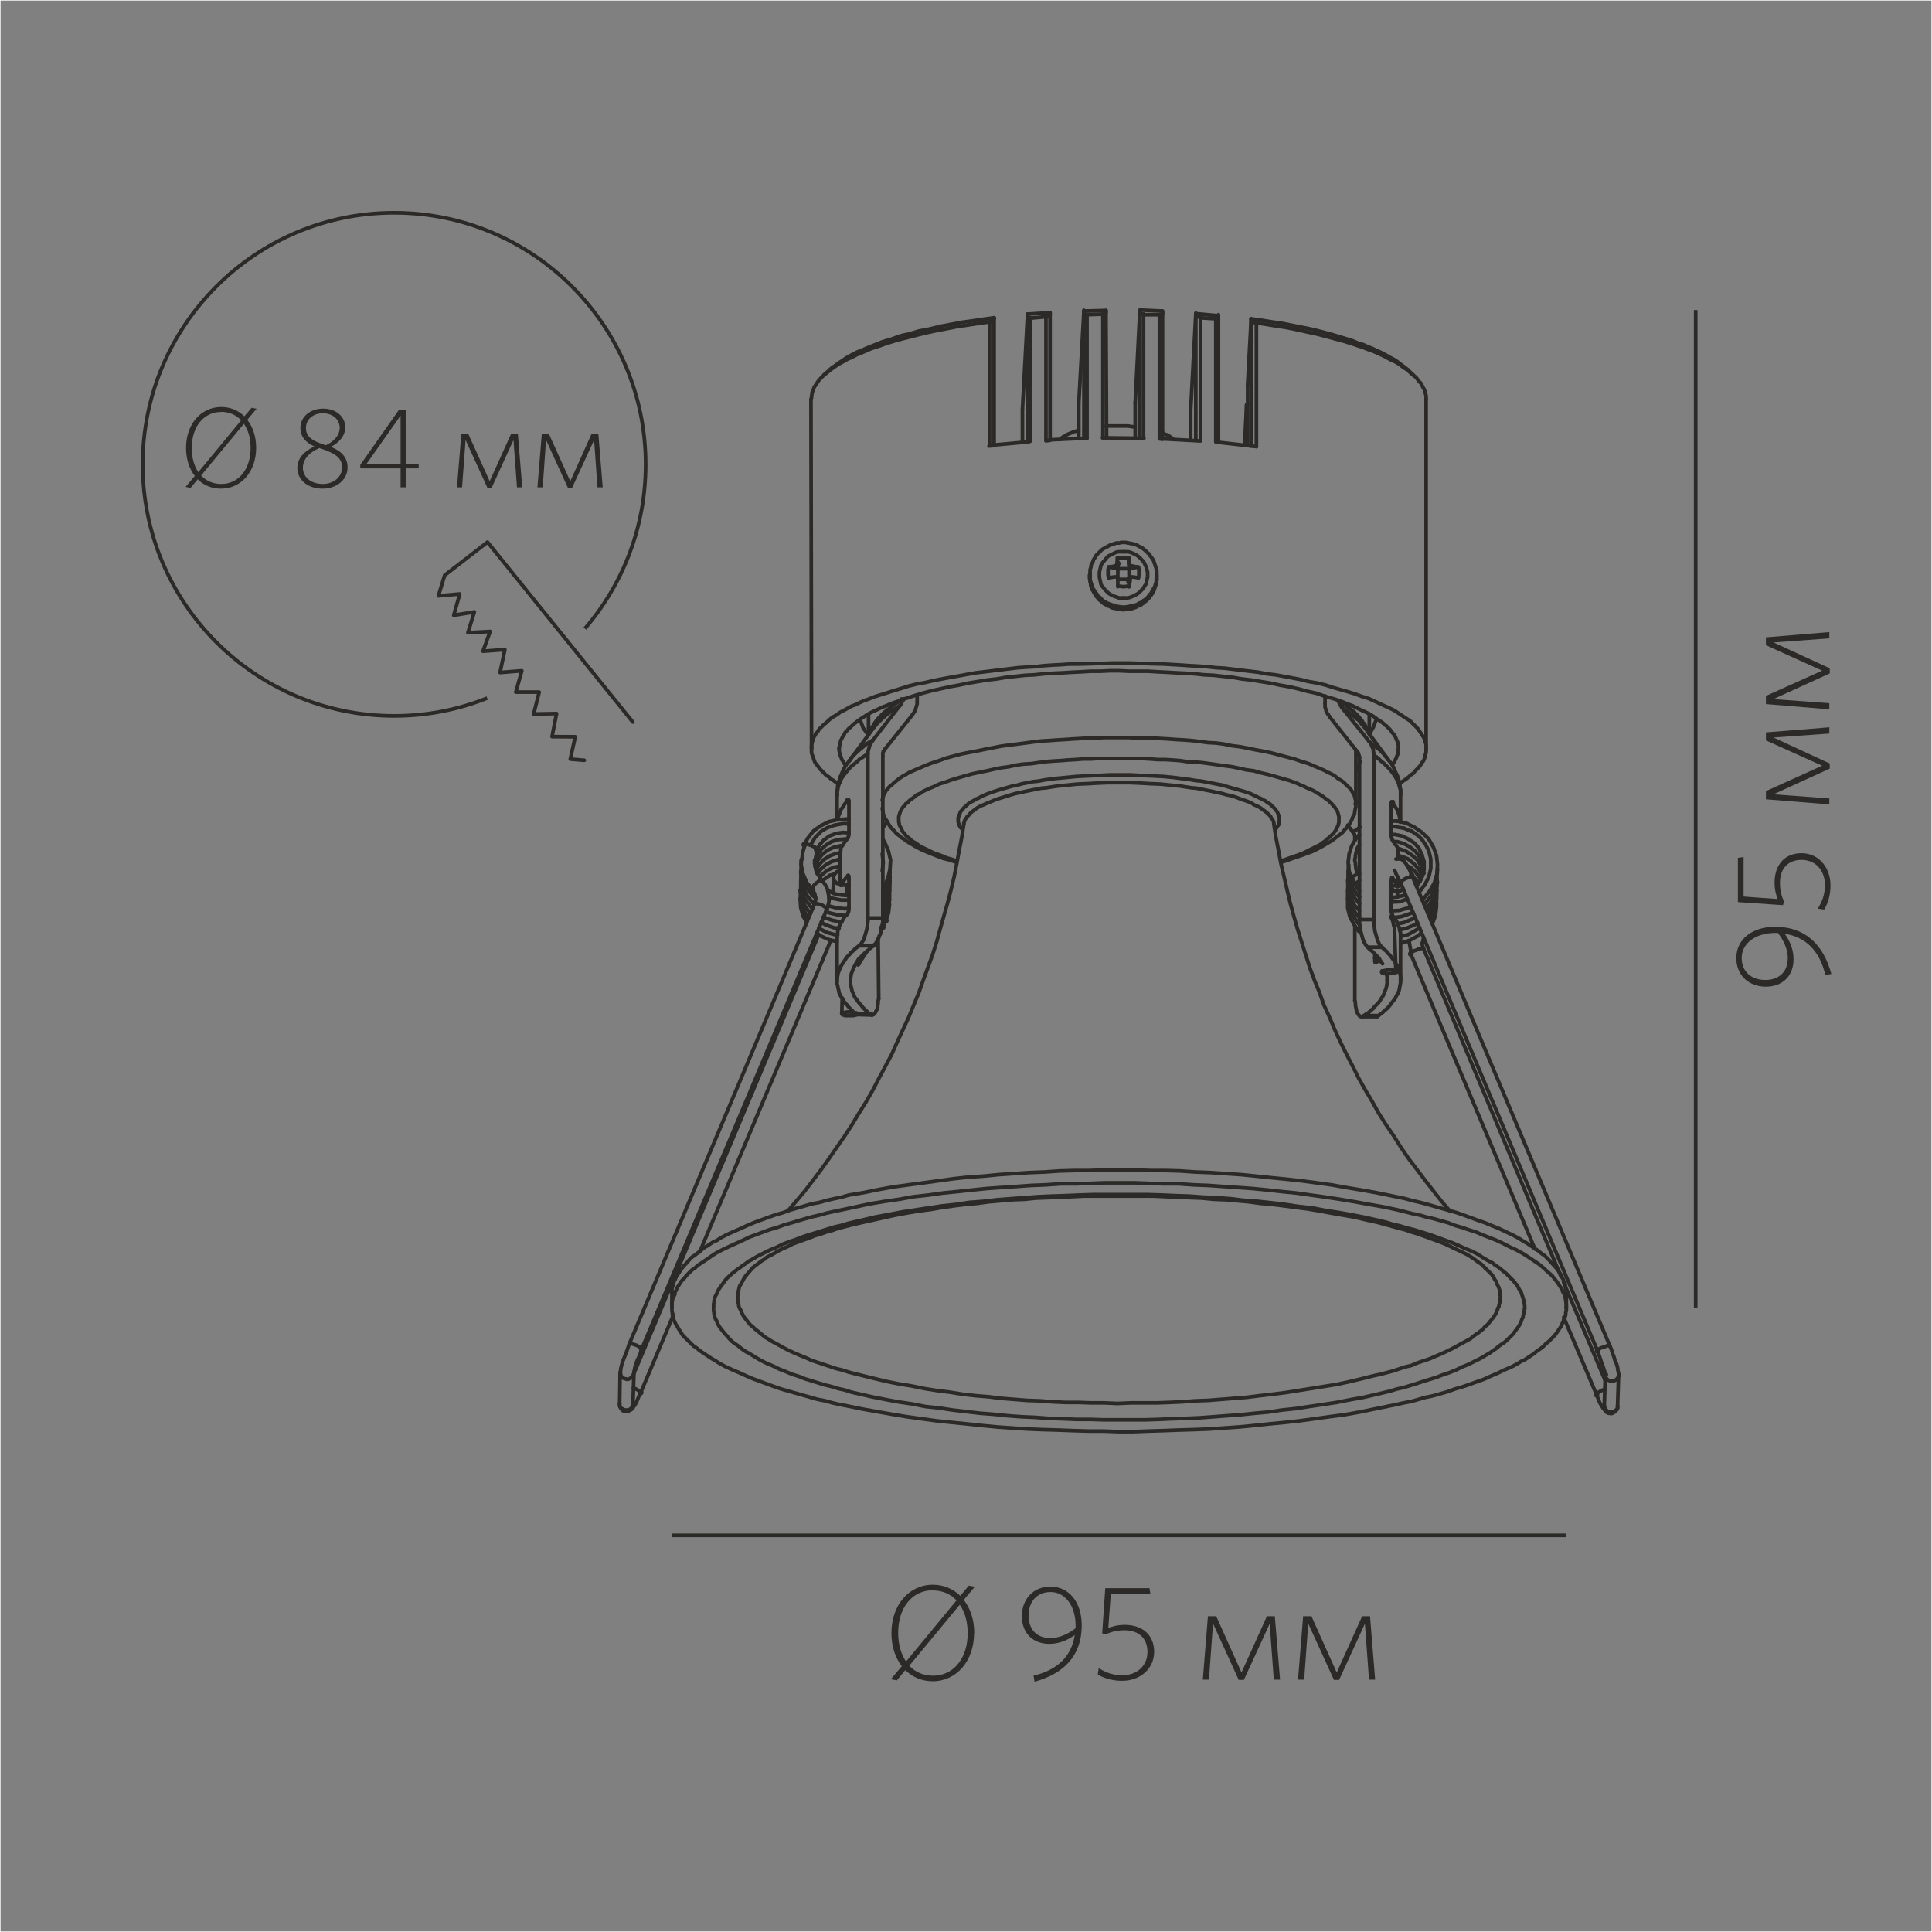 <?xml version="1.0" encoding="UTF-8"?>
<!DOCTYPE svg PUBLIC "-//W3C//DTD SVG 1.1//EN" "http://www.w3.org/Graphics/SVG/1.1/DTD/svg11.dtd">
<!-- Creator: CorelDRAW X6 -->
<svg xmlns="http://www.w3.org/2000/svg" xml:space="preserve" width="132.292mm" height="132.292mm" version="1.1" style="shape-rendering:geometricPrecision; text-rendering:geometricPrecision; image-rendering:optimizeQuality; fill-rule:evenodd; clip-rule:evenodd"
viewBox="0 0 13229 13229"
 xmlns:xlink="http://www.w3.org/1999/xlink">
 <rect x="0" y="0" width="13229" height="13229" fill="#808080" stroke="none"/>
 <defs>
  <style type="text/css">
   <![CDATA[
    .str0 {stroke:#FEFEFE;stroke-width:7.62}
    .str4 {stroke:#2B2A29;stroke-width:25}
    .str2 {stroke:#2B2A29;stroke-width:25}
    .str1 {stroke:#2B2A29;stroke-width:25;stroke-linecap:round;stroke-linejoin:round}
    .str3 {stroke:#2B2A29;stroke-width:25;stroke-linecap:round;stroke-linejoin:bevel}
    .fil0 {fill:none}
    .fil1 {fill:none;fill-rule:nonzero}
    .fil3 {fill:#2B2A29;fill-rule:nonzero}
    .fil2 {fill:black;fill-rule:nonzero}
   ]]>
  </style>
 </defs>
 <g id="Слой_x0020_1">
  <rect class="fil0 str0" width="13229" height="13229"/>
  <g id="_1019264240">
   <polyline class="fil1 str1" points="4601,8851 4601,8865 4601,8939 4601,8953 "/>
   <line class="fil1 str1" x1="4246" y1="9399" x2="4243" y2= "9610" />
   <line class="fil1 str1" x1="4341" y1="9399" x2="4334" y2= "9613" />
   <polyline class="fil1 str1" points="5479,6156 5483,6216 5500,6276 5525,6314 "/>
   <line class="fil1 str1" x1="6091" y1="6163" x2="6091" y2= "6135" />
   <line class="fil1 str1" x1="5479" y1="6097" x2="5483" y2= "6156" />
   <line class="fil1 str1" x1="5557" y1="5120" x2="5553" y2= "2734" />
   <line class="fil1 str1" x1="5732" y1="6718" x2="5732" y2= "6423" />
   <line class="fil1 str1" x1="5732" y1="5612" x2="5732" y2= "5447" />
   <line class="fil1 str1" x1="5753" y1="6033" x2="5753" y2= "5851" />
   <line class="fil1 str1" x1="5813" y1="6205" x2="5813" y2= "6023" />
   <line class="fil1 str1" x1="5813" y1="5692" x2="5813" y2= "5506" />
   <line class="fil1 str1" x1="5943" y1="6286" x2="5943" y2= "5158" />
   <line class="fil1 str1" x1="5947" y1="5032" x2="5947" y2= "4891" />
   <line class="fil1 str1" x1="6017" y1="6838" x2="6013" y2= "6427" />
   <line class="fil1 str1" x1="6045" y1="6286" x2="6045" y2= "5173" />
   <line class="fil1 str1" x1="6280" y1="4807" x2="6280" y2= "4758" />
   <line class="fil1 str1" x1="5746" y1="5127" x2="5746" y2= "5120" />
   <line class="fil1 str1" x1="5557" y1="5120" x2="5557" y2= "5127" />
   <line class="fil1 str1" x1="5704" y1="6114" x2="5708" y2= "6009" />
   <line class="fil1 str1" x1="5795" y1="6128" x2="5799" y2= "6061" />
   <polyline class="fil1 str1" points="5483,6044 5483,6097 5493,6153 "/>
   <line class="fil1 str1" x1="5764" y1="6940" x2="5767" y2= "6834" />
   <path class="fil2 str2" d="M5855 6943l0 -7c-4,0 -7,3 -7,7 0,4 3,7 7,7 4,0 7,-3 7,-7 0,-4 -3,-7 -7,-7l0 7z"/>
   <line class="fil1 str1" x1="5578" y1="5914" x2="5581" y2= "5900" />
   <polyline class="fil1 str1" points="5486,5998 5483,6033 5490,6093 5507,6149 5543,6198 "/>
   <line class="fil1 str1" x1="5483" y1="6135" x2="5479" y2= "6156" />
   <polyline class="fil1 str1" points="5486,5952 5483,5970 5486,6030 5504,6089 5532,6142 5574,6188 "/>
   <polyline class="fil1 str1" points="5581,5935 5585,5928 5602,5886 5630,5851 5665,5822 "/>
   <line class="fil1 str1" x1="5483" y1="6089" x2="5479" y2= "6097" />
   <path class="fil2 str2" d="M4394 9237l0 -7c-4,0 -7,3 -7,7 0,4 3,7 7,7 4,0 7,-3 7,-7 0,-4 -3,-7 -7,-7l0 7z"/>
   <path class="fil2 str2" d="M4387 9536l0 -7c-4,0 -7,3 -7,7 0,4 3,7 7,7 4,0 7,-3 7,-7 0,-4 -3,-7 -7,-7l0 7z"/>
   <line class="fil1 str1" x1="5662" y1="6223" x2="5662" y2= "6226" />
   <path class="fil2 str2" d="M5592 5819l0 -7c-4,0 -7,3 -7,7 0,4 3,7 7,7 4,0 7,-3 7,-7 0,-4 -3,-7 -7,-7l0 7z"/>
   <polyline class="fil1 str1" points="5486,5903 5486,5910 5486,5970 5500,6030 5525,6082 5564,6132 5585,6149 "/>
   <line class="fil1 str1" x1="4341" y1="9399" x2="4337" y2= "9417" />
   <line class="fil1 str1" x1="4334" y1="9613" x2="4330" y2= "9627" />
   <line class="fil1 str1" x1="5493" y1="6153" x2="5514" y2= "6209" />
   <path class="fil2 str2" d="M5560 6086l0 -7c-4,0 -7,3 -7,7 0,4 3,7 7,7 4,0 7,-3 7,-7 0,-4 -3,-7 -7,-7l0 7z"/>
   <polyline class="fil1 str1" points="5483,6156 5497,6212 5521,6269 5535,6286 "/>
   <line class="fil1 str1" x1="7731" y1="4017" x2="7731" y2= "3982" />
   <line class="fil1 str1" x1="6776" y1="3051" x2="6776" y2= "2204" />
   <line class="fil1 str1" x1="6807" y1="3047" x2="6807" y2= "2179" />
   <line class="fil1 str1" x1="7001" y1="3026" x2="7001" y2= "2805" />
   <line class="fil1 str1" x1="7036" y1="3022" x2="7036" y2= "2165" />
   <line class="fil1 str1" x1="7053" y1="3022" x2="7053" y2= "2176" />
   <line class="fil1 str1" x1="7162" y1="3012" x2="7162" y2= "2169" />
   <line class="fil1 str1" x1="7190" y1="3012" x2="7190" y2= "2148" />
   <line class="fil1 str1" x1="7387" y1="3001" x2="7387" y2= "2759" />
   <line class="fil1 str1" x1="7422" y1="3001" x2="7422" y2= "2141" />
   <line class="fil1 str1" x1="7443" y1="3001" x2="7443" y2= "2155" />
   <line class="fil1 str1" x1="7552" y1="2998" x2="7552" y2= "2151" />
   <line class="fil1 str1" x1="7577" y1="2998" x2="7573" y2= "2134" />
   <line class="fil1 str1" x1="7654" y1="3964" x2="7654" y2= "3894" />
   <line class="fil1 str1" x1="7731" y1="3967" x2="7731" y2= "3894" />
   <line class="fil1 str1" x1="7773" y1="2998" x2="7773" y2= "2759" />
   <line class="fil1 str1" x1="7805" y1="2998" x2="7805" y2= "2134" />
   <line class="fil1 str1" x1="7830" y1="2998" x2="7830" y2= "2151" />
   <line class="fil1 str1" x1="7939" y1="3001" x2="7939" y2= "2155" />
   <line class="fil1 str1" x1="7960" y1="3001" x2="7960" y2= "2144" />
   <line class="fil1 str1" x1="7731" y1="3873" x2="7731" y2= "3820" />
   <path class="fil2 str2" d="M7654 3859l0 -7c-4,0 -7,3 -7,7 0,4 3,7 7,7 4,0 7,-3 7,-7 0,-4 -3,-7 -7,-7l0 7z"/>
   <line class="fil1 str1" x1="7461" y1="3953" x2="7461" y2= "3939" />
   <line class="fil1 str1" x1="7464" y1="3925" x2="7464" y2= "3936" />
   <line class="fil1 str1" x1="7921" y1="3946" x2="7921" y2= "3936" />
   <path class="fil2 str2" d="M7731 3982l0 -7c-4,0 -7,3 -7,7 0,4 3,7 7,7 4,0 7,-3 7,-7 0,-4 -3,-7 -7,-7l0 7z"/>
   <path class="fil2 str2" d="M7731 3967l0 -7c-4,0 -7,3 -7,7 0,4 3,7 7,7 4,0 7,-3 7,-7 0,-4 -3,-7 -7,-7l0 7z"/>
   <line class="fil1 str1" x1="7001" y1="2805" x2="7036" y2= "2151" />
   <line class="fil1 str1" x1="7387" y1="2759" x2="7422" y2= "2126" />
   <line class="fil1 str1" x1="7464" y1="3925" x2="7461" y2= "3939" />
   <line class="fil1 str1" x1="7636" y1="3876" x2="7636" y2= "3890" />
   <line class="fil1 str1" x1="7654" y1="3859" x2="7654" y2= "3873" />
   <line class="fil1 str1" x1="7773" y1="2759" x2="7805" y2= "2126" />
   <line class="fil1 str1" x1="7731" y1="3873" x2="7731" y2= "3859" />
   <line class="fil1 str1" x1="7731" y1="3967" x2="7731" y2= "3982" />
   <line class="fil1 str1" x1="7749" y1="3890" x2="7752" y2= "3876" />
   <line class="fil1 str1" x1="7921" y1="3946" x2="7921" y2= "3964" />
   <line class="fil1 str1" x1="6066" y1="6304" x2="6070" y2= "6304" />
   <polyline class="fil1 str1" points="6077,6195 6091,6132 6091,6079 "/>
   <line class="fil1 str1" x1="5876" y1="6606" x2="5880" y2= "6602" />
   <path class="fil2 str2" d="M6045 6349l0 -7c-4,0 -7,3 -7,7 0,4 3,7 7,7 4,0 7,-3 7,-7 0,-4 -3,-7 -7,-7l0 7z"/>
   <polyline class="fil1 str1" points="6066,6304 6084,6251 6091,6191 6087,6174 "/>
   <polyline class="fil1 str1" points="5581,5900 5595,5858 5620,5819 "/>
   <line class="fil1 str1" x1="5578" y1="6188" x2="4309" y2= "9202" />
   <line class="fil1 str1" x1="5662" y1="6226" x2="4394" y2= "9237" />
   <line class="fil1 str1" x1="4337" y1="9413" x2="5606" y2= "6399" />
   <path class="fil2 str2" d="M5507 5784l0 -7c-4,0 -7,3 -7,7 0,4 3,7 7,7 4,0 7,-3 7,-7 0,-4 -3,-7 -7,-7l0 7z"/>
   <line class="fil1 str1" x1="9548" y1="6342" x2="9558" y2= "6652" />
   <path class="fil2 str2" d="M9467 6655l0 -7c-4,0 -7,3 -7,7 0,4 3,7 7,7 4,0 7,-3 7,-7 0,-4 -3,-7 -7,-7l0 7z"/>
   <path class="fil2 str2" d="M9558 6652l0 -7c-4,0 -7,3 -7,7 0,4 3,7 7,7 4,0 7,-3 7,-7 0,-4 -3,-7 -7,-7l0 7z"/>
   <line class="fil1 str1" x1="8153" y1="3012" x2="8153" y2= "2808" />
   <line class="fil1 str1" x1="8188" y1="3015" x2="8188" y2= "2151" />
   <line class="fil1 str1" x1="8220" y1="3019" x2="8220" y2= "2172" />
   <line class="fil1 str1" x1="8325" y1="3026" x2="8325" y2= "2179" />
   <line class="fil1 str1" x1="8343" y1="3029" x2="8343" y2= "2172" />
   <line class="fil1 str1" x1="8536" y1="3051" x2="8536" y2= "2773" />
   <line class="fil1 str1" x1="8543" y1="3051" x2="8543" y2= "2632" />
   <line class="fil1 str1" x1="8567" y1="3054" x2="8567" y2= "2186" />
   <line class="fil1 str1" x1="8603" y1="3058" x2="8603" y2= "2211" />
   <line class="fil1 str1" x1="9073" y1="4818" x2="9073" y2= "4765" />
   <path class="fil2 str2" d="M9172 4804l0 -7c-4,0 -7,3 -7,7 0,4 3,7 7,7 4,0 7,-3 7,-7 0,-4 -3,-7 -7,-7l0 7z"/>
   <line class="fil1 str1" x1="9277" y1="6852" x2="9277" y2= "6342" />
   <line class="fil1 str1" x1="9277" y1="5756" x2="9277" y2= "5738" />
   <line class="fil1 str1" x1="9284" y1="5499" x2="9284" y2= "5134" />
   <line class="fil1 str1" x1="9309" y1="6297" x2="9309" y2= "5187" />
   <line class="fil1 str1" x1="9376" y1="5025" x2="9376" y2= "4891" />
   <line class="fil1 str1" x1="9407" y1="6297" x2="9407" y2= "5173" />
   <line class="fil1 str1" x1="9414" y1="6560" x2="9414" y2= "6536" />
   <polyline class="fil1 str1" points="9228,6103 9228,6156 9238,6216 9263,6269 9298,6318 "/>
   <polyline class="fil1 str1" points="9235,5921 9231,5967 9242,6026 9263,6082 9298,6132 9309,6142 "/>
   <line class="fil1 str1" x1="8153" y1="2808" x2="8188" y2= "2151" />
   <line class="fil1 str1" x1="8522" y1="3047" x2="8536" y2= "2773" />
   <line class="fil1 str1" x1="8543" y1="2632" x2="8567" y2= "2186" />
   <polyline class="fil1 str1" points="9231,6058 9228,6093 9235,6153 9256,6209 9288,6262 9309,6283 "/>
   <path class="fil2 str2" d="M6066 6304l0 -7c-4,0 -7,3 -7,7 0,4 3,7 7,7 4,0 7,-3 7,-7 0,-4 -3,-7 -7,-7l0 7z"/>
   <line class="fil1 str1" x1="4387" y1="9536" x2="4612" y2= "9002" />
   <line class="fil1 str1" x1="4791" y1="8573" x2="5690" y2= "6437" />
   <polyline class="fil1 str1" points="6045,6219 6073,6163 6091,6103 6094,6040 6094,6033 "/>
   <polyline class="fil1 str1" points="5592,5819 5613,5784 5641,5752 5680,5724 5725,5707 5771,5700 5813,5703 "/>
   <polyline class="fil1 str1" points="5588,5956 5609,5921 5641,5886 5680,5861 5725,5844 "/>
   <line class="fil1 str1" x1="5514" y1="6209" x2="5550" y2= "6255" />
   <line class="fil1 str1" x1="9281" y1="6061" x2="9281" y2= "6058" />
   <line class="fil1 str1" x1="9256" y1="6012" x2="9256" y2= "6016" />
   <path class="fil2 str2" d="M9744 5977l0 -7c-4,0 -7,3 -7,7 0,4 3,7 7,7 4,0 7,-3 7,-7 0,-4 -3,-7 -7,-7l0 7z"/>
   <polyline class="fil1 str1" points="9751,5900 9751,5949 9741,5995 9723,6037 9699,6068 "/>
   <line class="fil1 str1" x1="9527" y1="6219" x2="9527" y2= "6037" />
   <line class="fil1 str1" x1="9527" y1="5707" x2="9527" y2= "5520" />
   <line class="fil1 str1" x1="9569" y1="6142" x2="9569" y2= "6103" />
   <line class="fil1 str1" x1="9572" y1="6037" x2="9572" y2= "6009" />
   <line class="fil1 str1" x1="9572" y1="5879" x2="9572" y2= "5854" />
   <line class="fil1 str1" x1="9590" y1="6711" x2="9590" y2= "6416" />
   <line class="fil1 str1" x1="9590" y1="5629" x2="9590" y2= "5440" />
   <line class="fil1 str1" x1="9765" y1="5127" x2="9765" y2= "2734" />
   <line class="fil1 str1" x1="10725" y1="8949" x2="10725" y2= "8861" />
   <line class="fil1 str1" x1="9576" y1="5127" x2="9576" y2= "5134" />
   <line class="fil1 str1" x1="9765" y1="5134" x2="9765" y2= "5127" />
   <line class="fil1 str1" x1="10725" y1="8949" x2="10725" y2= "8963" />
   <polyline class="fil1 str1" points="9231,6016 9228,6030 9231,6089 9249,6149 9277,6202 9309,6234 "/>
   <polyline class="fil1 str1" points="9228,6153 9228,6156 9228,6216 9242,6276 9270,6328 "/>
   <polyline class="fil1 str1" points="9231,5967 9231,5970 9231,6030 9246,6086 9270,6142 9309,6188 "/>
   <polyline class="fil1 str1" points="6045,6170 6066,6135 6087,6075 6094,6012 6094,5995 "/>
   <line class="fil1 str1" x1="6045" y1="6349" x2="6034" y2= "6364" />
   <line class="fil1 str1" x1="5936" y1="6515" x2="5876" y2= "6606" />
   <polyline class="fil1 str1" points="6045,6304 6059,6283 6080,6223 6091,6163 "/>
   <polyline class="fil1 str1" points="6045,6128 6062,6103 6084,6044 6094,5981 6094,5956 "/>
   <polyline class="fil1 str1" points="5599,5981 5620,5952 5655,5921 5694,5900 5739,5886 5753,5886 "/>
   <polyline class="fil1 str1" points="6045,6262 6052,6251 6077,6195 "/>
   <line class="fil1 str1" x1="5817" y1="5208" x2="5982" y2= "4983" />
   <line class="fil1 str1" x1="5680" y1="2534" x2="5644" y2= "2566" />
   <line class="fil1 str1" x1="5543" y1="6198" x2="5564" y2= "6223" />
   <line class="fil1 str1" x1="9281" y1="6061" x2="9309" y2= "6103" />
   <line class="fil1 str1" x1="9660" y1="6532" x2="10510" y2= "8552" />
   <line class="fil1 str1" x1="10707" y1="9020" x2="10932" y2= "9550" />
   <line class="fil1 str1" x1="9748" y1="6497" x2="10689" y2= "8742" />
   <line class="fil1 str1" x1="10707" y1="8781" x2="10992" y2= "9455" />
   <line class="fil1 str1" x1="10939" y1="9251" x2="9590" y2= "6044" />
   <line class="fil1 str1" x1="11023" y1="9216" x2="9674" y2= "6009" />
   <line class="fil1 str1" x1="9238" y1="5967" x2="9256" y2= "6016" />
   <line class="fil1 str1" x1="9737" y1="5854" x2="9751" y2= "5900" />
   <line class="fil1 str1" x1="9741" y1="5914" x2="9751" y2= "5956" />
   <path class="fil2 str2" d="M9660 6532l0 -7c-4,0 -7,3 -7,7 0,4 3,7 7,7 4,0 7,-3 7,-7 0,-4 -3,-7 -7,-7l0 7z"/>
   <path class="fil2 str2" d="M10932 9550l0 -7c-4,0 -7,3 -7,7 0,4 3,7 7,7 4,0 7,-3 7,-7 0,-4 -3,-7 -7,-7l0 7z"/>
   <path class="fil2 str2" d="M10939 9251l0 -7c-4,0 -7,3 -7,7 0,4 3,7 7,7 4,0 7,-3 7,-7 0,-4 -3,-7 -7,-7l0 7z"/>
   <line class="fil1 str1" x1="10985" y1="9624" x2="10992" y2= "9413" />
   <line class="fil1 str1" x1="11076" y1="9627" x2="11083" y2= "9413" />
   <path class="fil2 str2" d="M10992 9413l0 -7c-4,0 -7,3 -7,7 0,4 3,7 7,7 4,0 7,-3 7,-7 0,-4 -3,-7 -7,-7l0 7z"/>
   <polyline class="fil1 str1" points="9801,6307 9822,6255 9836,6191 9836,6139 "/>
   <polyline class="fil1 str1" points="6045,6082 6055,6072 6080,6012 6094,5952 6098,5889 6084,5829 6059,5770 6045,5745 "/>
   <polyline class="fil1 str1" points="5613,6005 5630,5988 5665,5959 5711,5938 5753,5931 "/>
   <line class="fil1 str1" x1="7735" y1="3887" x2="7731" y2= "3894" />
   <polyline class="fil1 str1" points="5592,6388 5620,6409 5676,6434 5732,6448 "/>
   <line class="fil1 str1" x1="5574" y1="6188" x2="5578" y2= "6191" />
   <polyline class="fil1 str1" points="5606,6353 5609,6357 5662,6385 5725,6402 5736,6402 "/>
   <line class="fil1 str1" x1="7647" y1="3887" x2="7654" y2= "3894" />
   <polyline class="fil1 str1" points="9270,6328 9305,6378 9319,6385 "/>
   <line class="fil1 str1" x1="9505" y1="5201" x2="9340" y2= "4976" />
   <polyline class="fil1 str1" points="5630,6030 5641,6023 5680,5995 "/>
   <line class="fil1 str1" x1="5757" y1="6061" x2="5760" y2= "6061" />
   <polyline class="fil1 str1" points="5620,5819 5655,5787 5694,5763 5739,5749 5788,5745 5799,5745 "/>
   <polyline class="fil1 str1" points="5623,6314 5651,6332 5711,6353 5746,6357 "/>
   <line class="fil1 str1" x1="9298" y1="6318" x2="9309" y2= "6332" />
   <polyline class="fil1 str1" points="9667,5995 9702,6030 9713,6047 "/>
   <path class="fil2 str2" d="M9569 6065l0 -7c-4,0 -7,3 -7,7 0,4 3,7 7,7 4,0 7,-3 7,-7 0,-4 -3,-7 -7,-7l0 7z"/>
   <polyline class="fil1 str1" points="9839,6093 9839,6100 9836,6163 9818,6223 9790,6279 9790,6279 "/>
   <polyline class="fil1 str1" points="9776,6251 9780,6248 9815,6191 9832,6135 9839,6072 9839,6054 "/>
   <polyline class="fil1 str1" points="9309,5721 9288,5738 9256,5791 9238,5847 9231,5907 9238,5967 "/>
   <polyline class="fil1 str1" points="5655,6241 5680,6251 5739,6265 5795,6269 "/>
   <path class="fil2 str2" d="M9667 5995l0 -7c-4,0 -7,3 -7,7 0,4 3,7 7,7 4,0 7,-3 7,-7 0,-4 -3,-7 -7,-7l0 7z"/>
   <line class="fil1 str1" x1="9534" y1="6009" x2="9534" y2= "6012" />
   <path class="fil2 str2" d="M7731 3967l0 -7c-4,0 -7,3 -7,7 0,4 3,7 7,7 4,0 7,-3 7,-7 0,-4 -3,-7 -7,-7l0 7z"/>
   <polyline class="fil1 str1" points="9765,6223 9773,6216 9808,6163 9829,6103 9843,6044 9839,6016 "/>
   <polyline class="fil1 str1" points="9751,6191 9762,6181 9801,6132 9825,6075 9839,6012 9843,5952 9843,5949 "/>
   <path class="fil2 str2" d="M5806 5482l0 -7c-4,0 -7,3 -7,7 0,4 3,7 7,7 4,0 7,-3 7,-7 0,-4 -3,-7 -7,-7l0 7z"/>
   <polyline class="fil1 str1" points="5637,6279 5694,6300 5757,6314 5764,6314 "/>
   <polyline class="fil1 str1" points="9635,5928 9657,5938 9692,5970 9720,6009 9727,6026 "/>
   <path class="fil2 str2" d="M9534 5496l0 -7c-4,0 -7,3 -7,7 0,4 3,7 7,7 4,0 7,-3 7,-7 0,-4 -3,-7 -7,-7l0 7z"/>
   <line class="fil1 str1" x1="9639" y1="2531" x2="9674" y2= "2566" />
   <polyline class="fil1 str1" points="9737,6160 9751,6149 9790,6100 9822,6044 9839,5984 9843,5921 9836,5858 9815,5801 9783,5745 9737,5700 9685,5664 9628,5636 9565,5622 "/>
   <line class="fil1 str1" x1="5806" y1="5998" x2="5806" y2= "5995" />
   <polyline class="fil1 str1" points="5669,6202 5725,6216 5788,6223 5813,6219 "/>
   <line class="fil1 str1" x1="9425" y1="6588" x2="9421" y2= "6588" />
   <polyline class="fil1 str1" points="9621,6125 9611,6132 9565,6142 9527,6146 "/>
   <polyline class="fil1 str1" points="5665,5822 5711,5801 5757,5791 "/>
   <line class="fil1 str1" x1="5680" y1="5995" x2="5715" y2= "5984" />
   <polyline class="fil1 str1" points="5813,5608 5802,5608 5739,5612 5676,5626 5620,5654 5571,5689 5532,5738 5507,5784 "/>
   <polyline class="fil1 str1" points="9572,5858 9600,5865 9643,5882 9681,5914 9713,5949 9734,5991 9737,6005 "/>
   <polyline class="fil1 str1" points="9569,5812 9583,5812 9628,5829 9671,5858 9706,5889 9730,5931 9744,5977 "/>
   <line class="fil1 str1" x1="7636" y1="3890" x2="7591" y2= "3883" />
   <polyline class="fil1 str1" points="9590,6413 9643,6399 9699,6367 9720,6353 "/>
   <line class="fil1 str1" x1="5757" y1="5791" x2="5767" y2= "5791" />
   <line class="fil1 str1" x1="5873" y1="6947" x2="5971" y2= "6950" />
   <line class="fil1 str1" x1="9326" y1="6961" x2="9425" y2= "6961" />
   <line class="fil1 str1" x1="5859" y1="6943" x2="5957" y2= "6943" />
   <line class="fil1 str1" x1="9340" y1="6954" x2="9439" y2= "6954" />
   <line class="fil1 str1" x1="9439" y1="6560" x2="9414" y2= "6560" />
   <line class="fil1 str1" x1="9463" y1="6486" x2="9365" y2= "6486" />
   <line class="fil1 str1" x1="5982" y1="6476" x2="5883" y2= "6476" />
   <line class="fil1 str1" x1="9407" y1="6297" x2="9309" y2= "6297" />
   <line class="fil1 str1" x1="6045" y1="6286" x2="5943" y2= "6286" />
   <polyline class="fil1 str1" points="5757,6061 5813,6061 5760,6061 "/>
   <line class="fil1 str1" x1="9527" y1="6065" x2="9569" y2= "6065" />
   <line class="fil1 str1" x1="5806" y1="5998" x2="5810" y2= "5998" />
   <line class="fil1 str1" x1="9534" y1="6012" x2="9530" y2= "6012" />
   <line class="fil1 str1" x1="9565" y1="5622" x2="9527" y2= "5622" />
   <polyline class="fil1 str1" points="9541,5763 9569,5763 9614,5777 9657,5801 9695,5833 9723,5872 9741,5914 "/>
   <polyline class="fil1 str1" points="9590,6458 9597,6458 9657,6437 9713,6406 9734,6385 "/>
   <polyline class="fil1 str1" points="9544,6283 9597,6276 9657,6255 9674,6248 "/>
   <polyline class="fil1 str1" points="9527,6237 9583,6234 9643,6216 9660,6209 "/>
   <polyline class="fil1 str1" points="9527,5714 9551,5714 9600,5724 9643,5745 9685,5773 9716,5808 9737,5854 "/>
   <line class="fil1 str1" x1="5806" y1="5482" x2="5810" y2= "5482" />
   <line class="fil1 str1" x1="9534" y1="5496" x2="9530" y2= "5496" />
   <polyline class="fil1 str1" points="9583,6367 9628,6357 9688,6332 9706,6318 "/>
   <polyline class="fil1 str1" points="9569,6325 9611,6318 9671,6293 9688,6283 "/>
   <line class="fil1 str1" x1="5725" y1="5844" x2="5753" y2= "5840" />
   <line class="fil1 str1" x1="7731" y1="3967" x2="7654" y2= "3967" />
   <line class="fil1 str1" x1="7731" y1="3894" x2="7654" y2= "3894" />
   <polyline class="fil1 str1" points="5813,6128 5802,6132 5753,6128 5708,6118 5669,6097 "/>
   <line class="fil1 str1" x1="7795" y1="3883" x2="7749" y2= "3890" />
   <line class="fil1 str1" x1="9376" y1="5078" x2="9189" y2= "4846" />
   <line class="fil1 str1" x1="9291" y1="5144" x2="9105" y2= "4909" />
   <line class="fil1 str3" x1="6807" y1="3051" x2="6772" y2= "3054" />
   <line class="fil1 str3" x1="4622" y1="8861" x2="4615" y2= "8872" />
   <line class="fil1 str1" x1="7654" y1="4017" x2="7654" y2= "3967" />
   <line class="fil1 str1" x1="7731" y1="4017" x2="7731" y2= "3982" />
   <line class="fil1 str3" x1="7728" y1="3859" x2="7728" y2= "3820" />
   <line class="fil1 str3" x1="7650" y1="3859" x2="7650" y2= "3820" />
   <line class="fil1 str3" x1="6178" y1="4793" x2="6171" y2= "4793" />
   <line class="fil1 str3" x1="5855" y1="6940" x2="5859" y2= "6943" />
   <polyline class="fil1 str3" points="5890,4930 5911,4986 5947,5035 "/>
   <line class="fil1 str3" x1="5560" y1="6082" x2="5560" y2= "6086" />
   <path class="fil2 str2" d="M6041 6349l0 -7c-4,0 -7,3 -7,7 0,4 3,7 7,7 4,0 7,-3 7,-7 0,-4 -3,-7 -7,-7l0 7z"/>
   <line class="fil1 str3" x1="6045" y1="6349" x2="6066" y2= "6304" />
   <polyline class="fil1 str3" points="5511,5787 5497,5836 5490,5889 "/>
   <polyline class="fil1 str3" points="6041,5963 6048,5907 6041,5847 "/>
   <line class="fil1 str3" x1="5595" y1="5822" x2="5581" y2= "5893" />
   <line class="fil1 str3" x1="5658" y1="6226" x2="5658" y2= "6223" />
   <path class="fil2 str2" d="M6178 4793l0 -7c-4,0 -7,3 -7,7 0,4 3,7 7,7 4,0 7,-3 7,-7 0,-4 -3,-7 -7,-7l0 7z"/>
   <line class="fil1 str3" x1="7833" y1="3001" x2="7577" y2= "2998" />
   <line class="fil1 str3" x1="7573" y1="2998" x2="7549" y2= "2998" />
   <line class="fil1 str3" x1="7549" y1="2151" x2="7443" y2= "2155" />
   <line class="fil1 str3" x1="7939" y1="2155" x2="7830" y2= "2155" />
   <line class="fil1 str3" x1="7443" y1="3001" x2="7422" y2= "3001" />
   <line class="fil1 str3" x1="7960" y1="3008" x2="7939" y2= "3005" />
   <line class="fil1 str3" x1="7573" y1="2126" x2="7422" y2= "2130" />
   <line class="fil1 str3" x1="7419" y1="3001" x2="7187" y2= "3012" />
   <line class="fil1 str3" x1="8216" y1="3019" x2="7960" y2= "3005" />
   <line class="fil1 str3" x1="7190" y1="3015" x2="7162" y2= "3019" />
   <line class="fil1 str3" x1="7050" y1="3022" x2="7036" y2= "3022" />
   <line class="fil1 str3" x1="8343" y1="3029" x2="8329" y2= "3029" />
   <line class="fil1 str3" x1="7960" y1="2130" x2="7805" y2= "2123" />
   <line class="fil1 str3" x1="7162" y1="2169" x2="7053" y2= "2179" />
   <line class="fil1 str3" x1="7190" y1="2141" x2="7036" y2= "2151" />
   <line class="fil1 str3" x1="8325" y1="2183" x2="8216" y2= "2176" />
   <line class="fil1 str3" x1="8343" y1="2162" x2="8192" y2= "2148" />
   <line class="fil1 str3" x1="7036" y1="3026" x2="6807" y2= "3047" />
   <line class="fil1 str3" x1="8603" y1="3058" x2="8346" y2= "3029" />
   <line class="fil1 str3" x1="9277" y1="5738" x2="9309" y2= "5717" />
   <line class="fil1 str3" x1="9277" y1="6058" x2="9281" y2= "6061" />
   <line class="fil1 str3" x1="9260" y1="6012" x2="9281" y2= "6058" />
   <polyline class="fil1 str3" points="9808,6325 9829,6269 9836,6209 9836,6191 "/>
   <line class="fil1 str3" x1="9660" y1="5692" x2="9614" y2= "5671" />
   <polyline class="fil1 str3" points="9527,6177 9583,6174 9635,6156 "/>
   <line class="fil1 str3" x1="9614" y1="5671" x2="9527" y2= "5657" />
   <line class="fil1 str3" x1="9281" y1="5510" x2="9281" y2= "5499" />
   <polyline class="fil1 str3" points="9650,6455 9664,6529 9664,6532 "/>
   <line class="fil1 str3" x1="9646" y1="6441" x2="9646" y2= "6455" />
   <line class="fil1 str3" x1="9309" y1="5984" x2="9298" y2= "5988" />
   <polyline class="fil1 str3" points="9544,6342 9537,6307 9523,6276 "/>
   <line class="fil1 str3" x1="9748" y1="6420" x2="9741" y2= "6455" />
   <line class="fil1 str3" x1="9527" y1="6075" x2="9527" y2= "6079" />
   <path class="fil2 str2" d="M9421 6585l0 -7c-4,0 -7,3 -7,7 0,4 3,7 7,7 4,0 7,-3 7,-7 0,-4 -3,-7 -7,-7l0 7z"/>
   <polyline class="fil1 str3" points="9376,5028 9404,4979 9425,4923 "/>
   <line class="fil1 str3" x1="7654" y1="4013" x2="7693" y2= "4017" />
   <line class="fil1 str3" x1="7696" y1="4017" x2="7731" y2= "4013" />
   <line class="fil1 str3" x1="7917" y1="3964" x2="7921" y2= "3946" />
   <line class="fil1 str3" x1="7464" y1="3936" x2="7464" y2= "3943" />
   <polyline class="fil1 str3" points="7731,3823 7693,3820 7654,3823 "/>
   <line class="fil1 str1" x1="6161" y1="4832" x2="5978" y2= "5067" />
   <line class="fil1 str1" x1="6245" y1="4898" x2="6059" y2= "5130" />
   <polyline class="fil1 str1" points="7591,3957 7612,3953 7636,3950 7640,3950 7643,3950 7647,3953 7650,3953 7650,3957 7654,3960 7654,3964 7654,3967 "/>
   <polyline class="fil1 str1" points="7795,3957 7773,3953 7752,3950 7749,3950 7745,3950 7742,3953 7738,3953 7735,3957 7735,3960 7731,3964 7731,3967 "/>
   <polyline class="fil1 str1" points="7921,3936 7921,3925 7921,3915 7921,3904 7917,3894 7914,3883 7910,3873 7907,3862 7903,3852 7900,3841 7896,3834 7889,3823 7882,3813 7875,3806 7872,3795 7861,3788 7854,3781 7847,3774 7840,3767 7830,3760 7823,3753 7812,3746 7802,3743 7795,3739 7784,3732 7773,3729 7763,3725 7752,3722 7742,3722 7731,3718 7721,3718 7710,3714 7700,3714 7689,3714 7675,3714 7665,3718 7654,3718 7643,3718 7633,3722 7622,3725 7612,3729 7601,3732 7594,3736 7584,3743 7573,3746 7563,3753 7556,3757 7545,3764 7538,3771 7531,3778 7521,3788 7513,3795 7506,3802 7503,3813 7496,3820 7489,3830 7485,3841 7482,3852 7475,3859 7471,3869 7471,3880 7468,3890 7464,3901 7464,3911 7464,3925 "/>
   <polyline class="fil1 str1" points="7921,3964 7921,3974 7917,3985 7917,3996 7914,4006 7910,4017 7907,4027 7903,4038 7900,4048 7893,4059 7889,4066 7882,4076 7875,4083 7868,4094 7861,4101 7854,4108 7847,4115 7837,4122 7830,4129 7819,4136 7812,4143 7802,4147 7791,4150 7780,4157 7770,4161 7759,4164 7749,4168 7738,4168 7728,4171 7717,4171 7707,4171 7696,4175 7686,4175 7675,4171 7665,4171 7654,4171 7643,4168 7633,4164 7622,4164 7612,4161 7601,4154 7591,4150 7580,4147 7573,4140 7563,4136 7552,4129 7545,4122 7538,4115 7528,4108 7521,4101 7513,4090 7506,4083 7499,4073 7496,4066 7489,4055 7485,4045 7478,4038 7475,4027 7471,4017 7468,4006 7468,3996 7464,3985 7464,3974 7461,3964 7461,3953 "/>
   <polyline class="fil1 str1" points="7731,3859 7731,3862 7735,3866 7735,3869 7738,3873 7742,3873 7745,3876 7749,3876 7752,3876 7773,3880 7795,3883 7798,3894 7798,3901 7798,3918 7798,3939 7795,3957 "/>
   <polyline class="fil1 str1" points="7693,3778 7707,3778 7724,3778 7738,3781 7756,3788 7770,3795 7784,3802 7798,3813 7809,3823 7819,3834 7830,3845 7837,3859 7844,3873 7851,3890 7854,3904 7858,3918 7858,3936 7858,3953 7854,3967 7851,3982 7847,3999 7837,4013 7830,4027 7819,4038 7809,4048 7798,4059 7784,4069 7770,4076 7756,4083 7738,4090 7724,4094 7707,4094 7693,4094 "/>
   <polyline class="fil1 str1" points="7591,3883 7612,3880 7636,3876 "/>
   <polyline class="fil1 str1" points="7464,3939 7464,3950 7464,3960 7464,3971 7468,3982 7471,3992 7475,4003 7478,4013 7482,4024 7485,4031 7492,4041 7496,4048 7503,4059 7510,4066 7513,4076 7521,4083 7531,4090 7538,4097 7545,4105 7552,4112 7563,4119 7570,4122 7580,4129 7591,4133 7598,4136 7619,4143 7640,4150 7661,4154 7682,4157 7703,4157 7724,4154 7742,4150 7763,4147 7773,4143 7784,4140 7795,4133 7802,4129 7812,4126 7823,4119 7830,4112 7837,4108 7847,4101 7854,4094 7861,4087 7868,4076 7875,4069 7882,4062 7886,4052 7893,4045 7896,4034 7903,4024 7907,4017 7910,4006 7914,3996 7917,3985 7917,3974 7921,3964 "/>
   <polyline class="fil1 str1" points="7591,3957 7587,3936 7587,3918 7587,3901 7591,3883 "/>
   <polyline class="fil1 str1" points="7693,4094 7675,4094 7661,4094 7643,4087 7629,4083 7615,4076 7601,4069 7587,4059 7577,4048 7566,4038 7556,4024 7545,4013 7538,3999 7535,3982 7531,3967 7528,3950 7528,3936 7528,3918 7531,3904 7535,3887 7538,3873 7545,3859 7556,3845 7566,3834 7577,3820 7587,3809 7601,3802 7615,3795 7629,3788 7643,3781 7661,3778 7675,3778 7693,3778 "/>
   <line class="fil1 str1" x1="7731" y1="3967" x2="7731" y2= "3982" />
   <polyline class="fil1 str1" points="7636,3876 7640,3876 7643,3876 7647,3873 7650,3873 7650,3869 7654,3866 7654,3862 7654,3859 "/>
   <polyline class="fil1 str1" points="8030,3005 8023,2998 8016,2994 7998,2980 7977,2973 7960,2963 "/>
   <polyline class="fil1 str1" points="7773,2924 7749,2921 7724,2917 7700,2917 7675,2917 7650,2917 7626,2917 7601,2917 7573,2917 "/>
   <polyline class="fil1 str1" points="7260,3008 7275,2994 7289,2987 7303,2977 7320,2970 7338,2963 7352,2956 7369,2952 7387,2945 7387,2945 "/>
   <polyline class="fil1 str1" points="9534,6269 9548,6286 9558,6300 9569,6321 9576,6339 9583,6357 9586,6378 9590,6388 9590,6399 9590,6406 9590,6416 "/>
   <polyline class="fil1 str1" points="9534,5752 9544,5766 9551,5780 9562,5791 9569,5805 9569,5812 9572,5819 9572,5829 9572,5854 "/>
   <polyline class="fil1 str1" points="9439,6954 9435,6957 9432,6961 9428,6961 9425,6961 "/>
   <polyline class="fil1 str1" points="9277,6852 9281,6866 9281,6883 9284,6898 9288,6915 9288,6922 9291,6929 9295,6936 9298,6943 9305,6950 9309,6957 9312,6957 9316,6961 9323,6961 9326,6961 "/>
   <polyline class="fil1 str1" points="9467,6599 9456,6585 9446,6567 9435,6553 9421,6539 9407,6525 9393,6511 9379,6501 9365,6486 9361,6483 9358,6479 9351,6469 9344,6458 9337,6444 9333,6434 9330,6423 9323,6399 9316,6374 9312,6349 9309,6321 9309,6297 "/>
   <polyline class="fil1 str1" points="9495,6666 9495,6676 9498,6687 9498,6701 9498,6711 "/>
   <line class="fil1 str1" x1="9263" y1="5696" x2="9228" y2= "5650" />
   <polyline class="fil1 str1" points="9073,4818 9073,4828 9073,4842 9077,4853 9080,4867 9084,4877 9091,4888 9098,4898 9105,4909 "/>
   <polyline class="fil1 str1" points="9291,5144 9298,5151 9302,5158 9302,5162 9305,5169 9305,5173 9309,5180 9309,5187 "/>
   <polyline class="fil1 str1" points="9277,5738 9277,5731 9277,5728 9277,5721 9274,5717 9274,5710 9270,5707 9263,5696 "/>
   <polyline class="fil1 str1" points="9534,6269 9534,6265 9534,6262 9530,6258 9527,6244 9527,6234 9527,6219 "/>
   <polyline class="fil1 str1" points="9527,6037 9527,6023 9530,6016 9530,6012 9530,6009 9534,6009 "/>
   <polyline class="fil1 str1" points="9527,5707 9527,5717 9527,5731 9530,5742 9534,5749 9534,5752 9534,5752 "/>
   <polyline class="fil1 str1" points="9527,5520 9527,5506 9530,5499 9530,5496 9534,5496 "/>
   <polyline class="fil1 str1" points="9590,6711 9590,6729 9586,6750 9583,6768 9579,6785 9572,6803 9562,6817 9555,6834 9544,6848 9530,6866 9520,6880 9509,6894 9495,6908 9481,6919 9467,6933 9453,6943 9439,6954 "/>
   <polyline class="fil1 str1" points="9442,6564 9435,6574 9425,6588 "/>
   <polyline class="fil1 str1" points="9505,5201 9516,5215 9527,5229 9534,5239 9541,5253 9548,5267 9555,5285 9562,5299 9569,5313 9572,5327 9579,5345 9583,5359 9586,5376 9586,5390 9590,5408 9590,5422 9590,5440 "/>
   <polyline class="fil1 str1" points="9569,6065 9572,6065 9572,6061 9572,6058 9572,6051 9572,6037 "/>
   <polyline class="fil1 str1" points="9288,5278 9295,5264 9302,5246 9305,5232 9312,5215 "/>
   <polyline class="fil1 str1" points="9463,6486 9477,6501 9491,6511 9502,6525 9516,6539 9527,6553 9537,6567 9548,6581 9558,6599 9565,6609 9572,6624 9579,6638 9583,6652 9586,6666 9590,6683 9590,6697 9590,6711 "/>
   <polyline class="fil1 str1" points="9534,6012 9544,6023 9551,6037 9562,6051 9569,6065 "/>
   <polyline class="fil1 str1" points="9505,5201 9491,5183 9477,5165 9463,5151 9446,5134 9428,5120 9411,5106 9393,5092 9376,5078 "/>
   <polyline class="fil1 str1" points="9172,4804 9200,4821 9224,4839 9249,4856 9274,4877 9284,4888 9295,4898 9305,4909 9316,4923 9326,4934 9333,4948 9344,4958 9351,4972 9358,4993 9365,5000 9368,5011 "/>
   <polyline class="fil1 str1" points="9189,4846 9210,4860 9231,4874 9249,4888 9270,4905 9288,4920 9309,4937 9323,4958 9340,4976 "/>
   <polyline class="fil1 str1" points="9590,5440 9590,5429 9590,5418 9590,5408 9586,5397 9583,5387 9579,5376 9579,5366 9572,5355 9565,5338 9555,5320 9544,5303 9530,5285 9516,5267 9502,5253 9488,5239 9474,5225 9456,5211 9442,5197 9425,5183 9407,5173 "/>
   <polyline class="fil1 str1" points="9498,6711 9498,6729 9495,6750 9491,6768 9484,6785 9477,6803 9470,6820 9460,6834 9449,6852 9439,6866 9425,6880 9411,6894 9400,6908 9386,6919 9372,6933 9354,6943 9340,6954 "/>
   <polyline class="fil1 str1" points="9312,5664 9288,5682 9263,5696 "/>
   <polyline class="fil1 str1" points="9534,5496 9544,5510 9555,5527 9565,5541 9572,5559 9579,5577 9583,5594 9586,5612 9590,5629 "/>
   <polyline class="fil1 str1" points="9407,5173 9407,5158 9404,5148 9404,5134 9400,5123 9393,5109 9390,5099 9383,5088 9376,5078 "/>
   <polyline class="fil1 str1" points="9407,6297 9407,6321 9411,6349 9414,6374 9421,6399 9428,6423 9432,6434 9435,6444 9442,6458 9446,6469 9456,6479 9460,6483 9463,6486 "/>
   <polyline class="fil1 str1" points="9421,6588 9418,6588 9418,6585 9418,6581 9414,6574 9414,6567 9414,6560 "/>
   <polyline class="fil1 str1" points="9189,4846 9182,4835 9179,4832 9179,4825 9175,4821 9175,4814 9172,4807 9172,4804 "/>
   <polyline class="fil1 str1" points="9326,6961 9330,6961 9333,6961 9337,6957 9340,6954 "/>
   <polyline class="fil1 str1" points="5753,6033 5753,6047 5757,6054 5757,6058 5757,6061 "/>
   <polyline class="fil1 str1" points="5806,5738 5792,5756 5781,5770 5771,5787 5760,5801 5757,5808 5757,5815 5757,5826 5753,5840 5753,5851 "/>
   <path class="fil2 str2" d="M5859 6943l0 -7c-4,0 -7,3 -7,7 0,4 3,7 7,7 4,0 7,-3 7,-7 0,-4 -3,-7 -7,-7l0 7z"/>
   <polyline class="fil1 str1" points="5855,6940 5834,6919 5820,6905 5810,6894 5799,6880 5788,6869 5778,6855 5771,6841 5760,6827 5753,6813 5746,6799 5743,6782 5739,6768 5736,6750 5732,6736 5732,6718 "/>
   <path class="fil2 str2" d="M5883 6574l0 -7c-4,0 -7,3 -7,7 0,4 3,7 7,7 4,0 7,-3 7,-7 0,-4 -3,-7 -7,-7l0 7z"/>
   <polyline class="fil1 str1" points="6045,6286 6045,6297 6045,6311 6041,6335 6034,6360 6031,6385 6027,6399 6020,6409 6017,6423 6013,6434 6006,6444 5999,6455 5992,6465 5985,6469 5982,6476 "/>
   <line class="fil1 str1" x1="6077" y1="5626" x2="6045" y2= "5668" />
   <polyline class="fil1 str1" points="6245,4898 6252,4888 6259,4877 6266,4867 6270,4856 6273,4842 6277,4832 6280,4818 6280,4807 "/>
   <polyline class="fil1 str1" points="6045,5173 6045,5169 6045,5162 6045,5155 6048,5151 6048,5144 6052,5141 6059,5130 "/>
   <polyline class="fil1 str1" points="5813,5692 5813,5703 5813,5717 5810,5728 5806,5735 5806,5738 "/>
   <polyline class="fil1 str1" points="5813,6205 5813,6219 5813,6230 5810,6244 5806,6248 5806,6251 5806,6255 5788,6272 5774,6293 5764,6311 5757,6321 5753,6332 5746,6342 5743,6353 5739,6367 5736,6378 5736,6388 5732,6402 5732,6413 5732,6423 "/>
   <polyline class="fil1 str1" points="5824,6718 5824,6701 5827,6680 5831,6662 5838,6645 5845,6627 5855,6609 5862,6595 5873,6578 5887,6564 5897,6550 5911,6536 5925,6522 5939,6511 5954,6497 5968,6486 5982,6476 "/>
   <polyline class="fil1 str1" points="5732,5447 5732,5429 5732,5415 5736,5397 5736,5380 5739,5366 5743,5352 5750,5334 5753,5320 5760,5306 5767,5288 5774,5274 5781,5260 5788,5246 5795,5236 5806,5222 5817,5208 "/>
   <polyline class="fil1 str1" points="5806,5482 5810,5482 5810,5485 5813,5492 5813,5499 5813,5506 "/>
   <polyline class="fil1 str1" points="5806,5995 5810,5995 5810,5998 5813,6002 5813,6009 5813,6016 5813,6023 "/>
   <polyline class="fil1 str1" points="5873,6947 5869,6947 5866,6947 5862,6943 5859,6943 "/>
   <polyline class="fil1 str1" points="5971,6950 5975,6947 5978,6947 5982,6947 5985,6943 5992,6936 5996,6929 5999,6922 6003,6915 6010,6901 6010,6887 6013,6869 6013,6855 6017,6838 "/>
   <polyline class="fil1 str1" points="5957,6943 5943,6933 5933,6922 5918,6908 5908,6898 5897,6883 5887,6873 5876,6859 5866,6845 5855,6831 5848,6817 5841,6799 5834,6785 5831,6768 5827,6754 5824,6736 5824,6718 "/>
   <polyline class="fil1 str1" points="5883,6476 5890,6469 5894,6465 5901,6455 5908,6444 5915,6434 5918,6420 5922,6409 5929,6385 5936,6360 5939,6335 5943,6311 5943,6286 "/>
   <polyline class="fil1 str1" points="5943,5158 5925,5173 5904,5187 5887,5197 5869,5215 5852,5229 5834,5243 5817,5260 5802,5278 5788,5295 5774,5313 5760,5334 5757,5345 5753,5355 5746,5366 5743,5376 5739,5387 5736,5401 5736,5411 5732,5422 5732,5433 5732,5447 "/>
   <polyline class="fil1 str1" points="5982,4983 5992,4972 5999,4962 6010,4951 6020,4941 6041,4920 6066,4898 6087,4881 6112,4863 6136,4849 6161,4832 "/>
   <polyline class="fil1 str1" points="5732,6718 5732,6701 5736,6680 5739,6662 5746,6645 5753,6627 5760,6613 5771,6595 5781,6581 5792,6564 5802,6550 5817,6536 5827,6522 5841,6511 5855,6497 5869,6486 5883,6476 "/>
   <polyline class="fil1 str1" points="5736,5612 5739,5594 5746,5577 5753,5559 5760,5541 5771,5527 5781,5510 5792,5496 5806,5482 "/>
   <polyline class="fil1 str1" points="5957,5014 5964,4997 5971,4979 5982,4965 5989,4951 5999,4937 6010,4923 6024,4909 6034,4898 6048,4884 6059,4874 6073,4863 6087,4853 6115,4832 6143,4811 6175,4793 "/>
   <polyline class="fil1 str1" points="5760,6061 5771,6044 5781,6026 5792,6012 5806,5998 "/>
   <polyline class="fil1 str1" points="5978,5067 5971,5078 5964,5088 5957,5099 5954,5109 5950,5123 5947,5134 5943,5148 5943,5158 "/>
   <polyline class="fil1 str1" points="6178,4793 6178,4797 6175,4804 6175,4814 6168,4825 6161,4832 "/>
   <polyline class="fil1 str1" points="5957,6943 5961,6943 5964,6947 5968,6947 5971,6950 "/>
   <polyline class="fil1 str1" points="5978,5067 5954,5081 5933,5095 5911,5113 5890,5130 5869,5148 5852,5165 5831,5187 5817,5208 "/>
   <polyline class="fil1 str1" points="10992,9413 10988,9403 10988,9392 10981,9371 10974,9350 10967,9332 10953,9290 10939,9251 "/>
   <polyline class="fil1 str1" points="11083,9413 11083,9403 11079,9388 11076,9364 11069,9339 11058,9315 11051,9290 11041,9266 11034,9241 11023,9216 "/>
   <polyline class="fil1 str1" points="10932,9550 10942,9575 10953,9603 10967,9627 10974,9638 10981,9648 10988,9655 10992,9662 10999,9669 11006,9673 11013,9677 11023,9677 11030,9680 11041,9677 11048,9673 11055,9669 11062,9666 11065,9659 11072,9652 11076,9645 11076,9634 11076,9627 "/>
   <polyline class="fil1 str1" points="9607,6086 9604,6089 9597,6093 9593,6097 9590,6100 9583,6103 9576,6103 9569,6103 9565,6103 9558,6103 9551,6100 9548,6100 9541,6097 9537,6093 9534,6086 9530,6082 9527,6075 "/>
   <polyline class="fil1 str1" points="9674,6009 9664,5988 9657,5967 9646,5945 9632,5924 9628,5914 9621,5907 9614,5896 9607,5893 9604,5889 9600,5886 9593,5882 9586,5882 9583,5882 9576,5879 9569,5882 9565,5882 9558,5882 "/>
   <polyline class="fil1 str1" points="9590,6044 9579,6023 9569,6002 9558,5981 9555,5970 9548,5959 "/>
   <polyline class="fil1 str1" points="9737,6458 9737,6465 9741,6476 9744,6486 9748,6497 "/>
   <polyline class="fil1 str1" points="9558,6652 9558,6655 9555,6659 9548,6659 9544,6662 9537,6662 9527,6666 9513,6666 9498,6666 9488,6666 9481,6666 9477,6662 9470,6659 9467,6659 9467,6655 9467,6655 "/>
   <polyline class="fil1 str1" points="9660,6532 9664,6529 9664,6525 9667,6522 9671,6518 9681,6511 9692,6508 9702,6504 9713,6497 9723,6497 9730,6494 9734,6494 9741,6494 9744,6494 9744,6497 9748,6497 "/>
   <polyline class="fil1 str1" points="9632,6012 9618,6019 9607,6026 9600,6030 9597,6033 9590,6037 9590,6040 9590,6044 9590,6044 "/>
   <polyline class="fil1 str1" points="10995,9431 10999,9438 11002,9441 11009,9448 11016,9452 11023,9455 11030,9455 11037,9459 11044,9455 11051,9455 11058,9452 11065,9448 11072,9441 11076,9438 11079,9431 11083,9424 11083,9413 "/>
   <polyline class="fil1 str1" points="10939,9251 10939,9248 10942,9244 10946,9241 10949,9237 10960,9230 10971,9227 10981,9223 10992,9220 11002,9216 11006,9213 11013,9213 11020,9213 11020,9216 11023,9216 "/>
   <polyline class="fil1 str1" points="10988,9515 10974,9518 10960,9525 10946,9533 10939,9540 10932,9543 10932,9547 10932,9550 "/>
   <polyline class="fil1 str1" points="10992,9413 10992,9417 10992,9420 10992,9427 10995,9431 "/>
   <polyline class="fil1 str1" points="9467,6655 9467,6652 9470,6652 9474,6648 9481,6645 9488,6645 9498,6641 9513,6641 9523,6641 9537,6641 9544,6645 9548,6645 9555,6648 9558,6648 9558,6652 9558,6652 "/>
   <polyline class="fil1 str1" points="9298,5984 9288,5988 9277,5995 9270,5998 9260,6005 9256,6009 9256,6012 "/>
   <polyline class="fil1 str1" points="9309,6030 9302,6037 9295,6040 9288,6047 9284,6051 9281,6054 9281,6058 9281,6058 "/>
   <polyline class="fil1 str1" points="9716,6107 9727,6097 9737,6086 9744,6072 9755,6061 9762,6047 9769,6033 9776,6019 9783,6005 9787,5991 9790,5977 9794,5959 9797,5945 9797,5931 9797,5914 9797,5900 9797,5886 9794,5868 9790,5854 9787,5840 9783,5826 9776,5812 9769,5798 9762,5784 9751,5770 9744,5759 9734,5745 9723,5735 9713,5724 9699,5714 9688,5707 9674,5696 9664,5689 "/>
   <polyline class="fil1 str1" points="9309,5784 9302,5794 9295,5805 9291,5819 9288,5829 9284,5844 9281,5858 9281,5868 9277,5882 9277,5896 9281,5907 9281,5921 9284,5935 9284,5949 9288,5959 9291,5974 9298,5984 "/>
   <polyline class="fil1 str1" points="10985,9624 10985,9631 10988,9634 10988,9638 10988,9641 "/>
   <polyline class="fil1 str1" points="9632,6012 9643,6009 9653,6009 9664,6005 9671,6005 9674,6009 "/>
   <polyline class="fil1 str1" points="10988,9641 10992,9648 10999,9655 11002,9659 11009,9666 11016,9666 11023,9669 11030,9669 11041,9669 11048,9666 11055,9666 11062,9659 11065,9655 11072,9648 11076,9641 11076,9634 11076,9627 "/>
   <polyline class="fil1 str1" points="4243,9610 4243,9620 4243,9627 4246,9634 4250,9641 4253,9648 4260,9652 4264,9659 4271,9662 4281,9662 4288,9666 4295,9666 4302,9662 4309,9659 4316,9655 4323,9652 4330,9645 4334,9641 4337,9634 4348,9620 4355,9606 4362,9592 4373,9564 4387,9536 "/>
   <polyline class="fil1 str1" points="4394,9237 4380,9280 4362,9318 4348,9360 4344,9381 4341,9392 4341,9395 4341,9399 "/>
   <polyline class="fil1 str1" points="4309,9202 4292,9251 4274,9297 4264,9322 4257,9346 4250,9374 4250,9385 4246,9399 "/>
   <polyline class="fil1 str1" points="5711,5991 5708,5998 5708,6009 "/>
   <polyline class="fil1 str1" points="5764,6940 5764,6943 5767,6943 5767,6947 5774,6950 5778,6950 5785,6954 5795,6954 5810,6954 5820,6954 5831,6954 5845,6954 5848,6950 5855,6947 5855,6947 5855,6943 "/>
   <polyline class="fil1 str1" points="5753,5963 5746,5967 5739,5967 5736,5967 5729,5970 5722,5977 5718,5981 5715,5988 5711,5991 "/>
   <polyline class="fil1 str1" points="5585,6156 5585,6163 5581,6174 5581,6181 5578,6188 "/>
   <polyline class="fil1 str1" points="5627,6026 5637,6040 5648,6054 5658,6072 5665,6086 5669,6103 5672,6121 5676,6139 5676,6156 5676,6174 5672,6191 5669,6209 5662,6223 "/>
   <polyline class="fil1 str1" points="5560,6086 5564,6093 5571,6103 5574,6111 5578,6118 5581,6128 5581,6135 5585,6146 5585,6156 "/>
   <polyline class="fil1 str1" points="5557,6086 5550,6075 5543,6065 5532,6054 5525,6044 5518,6030 5514,6019 5507,6005 5504,5995 5497,5981 5493,5967 5493,5952 5490,5942 5486,5928 5486,5914 5486,5900 5486,5886 "/>
   <polyline class="fil1 str1" points="5627,6026 5616,6012 5606,5995 5595,5981 5588,5963 5585,5945 5581,5928 5578,5907 5578,5889 "/>
   <polyline class="fil1 str1" points="4337,9504 4348,9508 4362,9515 4373,9522 4380,9525 4383,9529 4387,9533 4387,9536 "/>
   <polyline class="fil1 str1" points="5813,5643 5795,5640 5774,5640 5753,5643 5732,5647 5715,5650 5694,5657 5676,5664 5658,5671 5641,5682 5623,5692 5609,5707 5595,5721 5581,5735 5571,5752 5560,5770 5550,5787 5539,5784 5528,5780 5518,5780 5511,5780 5507,5784 "/>
   <polyline class="fil1 str1" points="5662,6223 5658,6219 5655,6216 5651,6212 5641,6205 5630,6198 5620,6195 5609,6191 5599,6188 5592,6188 5588,6188 5581,6188 5578,6188 5578,6188 "/>
   <polyline class="fil1 str1" points="6070,6304 6066,6300 6062,6293 6055,6290 "/>
   <polyline class="fil1 str1" points="5560,6086 5560,6082 5560,6079 5564,6075 5567,6072 5574,6061 5581,6054 5588,6047 5599,6040 5606,6033 5616,6030 5623,6026 5627,6026 5627,6026 "/>
   <polyline class="fil1 str1" points="5880,6602 5876,6599 5873,6595 5869,6588 "/>
   <polyline class="fil1 str1" points="4330,9627 4327,9634 4323,9641 4316,9648 4309,9652 4302,9655 4295,9655 4288,9655 4278,9655 4271,9652 4264,9648 4257,9645 4253,9641 4246,9634 4243,9627 4243,9620 4243,9610 "/>
   <polyline class="fil1 str1" points="6041,6342 6041,6346 6045,6346 6045,6349 "/>
   <polyline class="fil1 str1" points="5813,6163 5795,6163 5778,6163 5760,6163 5743,6160 5725,6156 5708,6153 5694,6149 5676,6142 "/>
   <polyline class="fil1 str1" points="5550,5787 5564,5794 5574,5798 5581,5801 5585,5808 5588,5812 5592,5815 5592,5819 "/>
   <polyline class="fil1 str1" points="5708,6009 5708,6012 5708,6016 5708,6023 5711,6026 5711,6030 5715,6033 5718,6037 5722,6040 5725,6044 5729,6047 5736,6051 5746,6051 5757,6054 "/>
   <polyline class="fil1 str1" points="5764,6940 5767,6940 5767,6936 5774,6933 5778,6933 5785,6933 5799,6929 5810,6929 5820,6929 5834,6933 5845,6936 5848,6936 5855,6940 5855,6943 5855,6943 "/>
   <polyline class="fil1 str1" points="4394,9237 4394,9234 4390,9230 4387,9227 4383,9223 4373,9220 4362,9213 4351,9209 4341,9206 4330,9202 4327,9199 4320,9199 4313,9199 4313,9202 4309,9202 "/>
   <polyline class="fil1 str1" points="4337,9417 4334,9424 4327,9431 4320,9434 4316,9438 4309,9441 4299,9445 4292,9445 4285,9441 4278,9441 4271,9438 4264,9434 4257,9427 4253,9420 4250,9413 4250,9406 4246,9399 "/>
   <polyline class="fil1 str1" points="5644,2566 5627,2583 5609,2601 5602,2611 5595,2622 5588,2632 5581,2643 5574,2653 5571,2664 5567,2675 5560,2689 5560,2699 5557,2713 5557,2724 5553,2734 "/>
   <polyline class="fil1 str1" points="5680,2534 5694,2520 5711,2509 5725,2499 5739,2488 5771,2467 5802,2446 5834,2429 5869,2411 5904,2397 5936,2383 5971,2369 6006,2355 6041,2341 6077,2330 6112,2320 6147,2306 6185,2295 6221,2288 6291,2267 6365,2253 6438,2235 6512,2221 6586,2207 6660,2197 6734,2186 6807,2176 "/>
   <polyline class="fil1 str1" points="9765,2734 9765,2724 9765,2710 9762,2699 9758,2685 9755,2675 9751,2664 9744,2653 9737,2639 9734,2629 9727,2622 9716,2611 9709,2601 9695,2583 9674,2566 "/>
   <polyline class="fil1 str1" points="5557,5127 5557,5137 5557,5148 5557,5155 5560,5165 5564,5176 5567,5183 5571,5194 5574,5204 5581,5222 5592,5236 5606,5253 5616,5267 5630,5281 5644,5295 5658,5310 5676,5320 5690,5334 5708,5345 5722,5355 5739,5366 "/>
   <polyline class="fil1 str1" points="9586,5362 9618,5341 9632,5331 9646,5320 9660,5306 9678,5295 9688,5281 9702,5267 9716,5253 9727,5239 9737,5222 9748,5208 9755,5190 9758,5180 9758,5173 9762,5162 9765,5151 9765,5144 9765,5134 "/>
   <polyline class="fil1 str1" points="8536,2773 8539,2769 8543,2766 "/>
   <polyline class="fil1 str1" points="8567,2183 8638,2193 8708,2204 8778,2214 8848,2228 8919,2242 8989,2256 9059,2274 9126,2292 9196,2313 9228,2323 9263,2334 9295,2348 9330,2358 9361,2372 9397,2386 9428,2401 9460,2415 9491,2432 9523,2450 9555,2467 9583,2488 9597,2499 9611,2509 9625,2520 9639,2531 "/>
   <line class="fil1 str1" x1="7960" y1="2130" x2="7960" y2= "2144" />
   <line class="fil1 str1" x1="8343" y1="2155" x2="8343" y2= "2172" />
   <line class="fil1 str1" x1="6807" y1="2179" x2="6807" y2= "2176" />
   <line class="fil1 str1" x1="7573" y1="2134" x2="7573" y2= "2126" />
   <line class="fil1 str1" x1="7190" y1="2148" x2="7190" y2= "2141" />
   <polyline class="fil1 str1" points="5746,5120 5750,5102 5753,5088 5757,5071 5764,5057 5771,5043 5781,5028 5788,5014 5799,5004 5810,4990 5824,4979 5834,4969 5845,4958 5859,4948 5873,4937 5897,4920 5925,4902 5954,4884 5982,4870 6013,4856 6041,4842 6070,4832 6101,4818 6133,4807 6161,4797 6192,4786 6256,4765 6315,4747 6379,4730 6442,4716 6505,4702 6568,4691 6632,4677 6695,4667 6762,4656 6825,4649 6888,4638 6955,4631 7018,4624 7081,4621 7148,4614 7211,4610 7275,4607 7341,4603 7405,4600 7471,4596 7535,4596 7601,4593 7665,4593 7728,4596 7795,4596 7858,4596 7925,4600 7988,4603 8055,4607 8118,4610 8181,4614 8248,4621 8311,4624 8374,4631 8441,4638 8504,4649 8567,4656 8634,4667 8697,4677 8761,4691 8824,4702 8887,4716 8950,4733 9014,4747 9073,4768 9137,4786 9168,4797 9196,4807 9228,4821 9260,4832 9288,4846 9316,4860 9347,4874 9376,4888 9404,4905 9428,4923 9456,4941 9470,4951 9481,4962 9495,4972 9505,4983 9516,4993 9527,5007 9537,5021 9548,5032 9555,5046 9562,5064 9569,5078 9572,5092 9576,5109 9576,5127 "/>
   <polyline class="fil1 str1" points="8567,2183 8567,2186 8567,2190 8571,2193 8574,2197 8581,2204 8585,2207 8592,2211 8603,2211 "/>
   <polyline class="fil1 str1" points="6776,2204 6702,2214 6632,2225 6561,2235 6491,2249 6417,2263 6347,2278 6277,2295 6207,2313 6140,2330 6105,2341 6070,2351 6034,2365 5999,2376 5968,2386 5933,2401 5901,2415 5866,2429 5834,2446 5802,2460 5771,2478 5739,2495 5708,2517 5694,2527 5680,2538 5662,2552 5644,2566 "/>
   <polyline class="fil1 str1" points="7805,2126 7805,2134 7809,2141 7809,2144 7812,2148 7816,2148 7819,2151 7823,2151 7826,2151 7830,2151 "/>
   <polyline class="fil1 str1" points="7939,2155 7946,2155 7949,2155 7953,2155 7956,2151 7956,2148 7960,2148 7960,2144 "/>
   <polyline class="fil1 str1" points="8188,2144 8188,2151 8192,2155 8192,2158 8195,2162 8202,2165 8206,2169 8209,2169 8213,2172 8220,2172 "/>
   <polyline class="fil1 str1" points="8325,2179 8332,2179 8336,2179 8339,2179 8339,2176 8343,2172 "/>
   <polyline class="fil1 str1" points="9674,2566 9657,2552 9639,2534 9611,2517 9583,2495 9555,2478 9523,2464 9491,2446 9463,2432 9432,2418 9400,2404 9368,2393 9333,2379 9302,2369 9270,2358 9203,2337 9140,2320 9073,2302 9007,2285 8940,2271 8873,2256 8803,2242 8736,2232 8669,2221 8603,2211 "/>
   <polyline class="fil1 str1" points="6776,2204 6783,2204 6790,2200 6797,2197 6800,2190 6804,2186 6807,2183 6807,2179 "/>
   <polyline class="fil1 str1" points="7422,2126 7422,2141 7422,2144 7422,2148 7426,2148 7429,2151 7433,2151 7436,2155 7443,2155 "/>
   <polyline class="fil1 str1" points="7552,2151 7556,2151 7559,2151 7563,2148 7566,2148 7570,2144 7573,2141 7573,2137 7573,2134 "/>
   <polyline class="fil1 str1" points="9765,5127 9765,5113 9765,5099 9762,5088 9758,5078 9755,5064 9751,5053 9744,5043 9737,5032 9730,5021 9723,5011 9716,5000 9709,4990 9692,4972 9674,4955 9657,4937 9635,4923 9614,4909 9593,4895 9572,4881 9551,4867 9530,4856 9509,4846 9484,4835 9463,4825 9418,4804 9372,4783 9323,4768 9277,4751 9231,4737 9182,4723 9133,4709 9077,4691 9021,4677 8961,4667 8905,4653 8848,4642 8789,4631 8733,4621 8673,4614 8617,4603 8557,4596 8497,4589 8441,4582 8381,4575 8325,4572 8265,4565 8206,4561 8146,4558 8090,4554 7970,4547 7854,4544 7735,4540 7619,4540 7499,4544 7383,4547 7324,4547 7268,4551 7208,4554 7148,4558 7088,4565 7032,4568 6972,4572 6913,4579 6856,4586 6797,4593 6741,4600 6681,4607 6625,4617 6565,4628 6509,4638 6449,4649 6393,4660 6333,4674 6277,4684 6221,4698 6164,4716 6108,4733 6052,4751 5996,4768 5939,4790 5911,4800 5887,4811 5859,4825 5831,4835 5806,4849 5781,4863 5753,4877 5729,4895 5704,4909 5680,4927 5658,4948 5637,4965 5627,4976 5616,4986 5606,4997 5599,5011 5588,5021 5581,5035 5574,5046 5567,5060 5564,5074 5560,5088 5557,5102 5557,5120 "/>
   <polyline class="fil1 str1" points="7036,2151 7036,2165 7036,2169 7039,2172 7043,2176 7046,2176 7053,2176 "/>
   <polyline class="fil1 str1" points="7162,2169 7166,2165 7169,2165 7176,2165 7180,2162 7183,2158 7187,2155 7190,2151 7190,2148 "/>
   <polyline class="fil1 str1" points="9576,5134 9572,5148 9572,5162 9565,5176 9562,5187 9555,5201 9548,5215 9541,5225 9534,5236 "/>
   <polyline class="fil1 str1" points="5792,5239 5781,5229 5774,5215 5764,5201 5760,5187 5753,5173 5750,5158 5746,5141 5746,5127 "/>
   <polyline class="fil1 str1" points="10725,8963 10725,8974 10721,8988 10721,9002 10718,9013 10714,9027 10707,9037 10704,9051 10697,9062 10693,9076 10686,9086 10672,9107 10658,9128 10640,9150 10623,9167 10605,9185 10584,9202 10567,9220 10545,9237 10524,9251 10503,9269 10482,9283 10461,9297 10440,9311 10415,9322 10394,9336 10349,9360 10299,9381 10254,9403 10205,9424 10159,9445 10110,9462 10061,9480 10011,9497 9962,9511 9913,9529 9864,9543 9815,9557 9762,9568 9713,9582 9664,9596 9611,9606 9562,9617 9513,9627 9411,9648 9309,9669 9207,9687 9101,9701 9000,9715 8898,9729 8796,9740 8690,9750 8589,9761 8483,9771 8381,9778 8279,9785 8174,9789 8072,9792 7967,9796 7865,9799 7759,9803 7658,9803 7552,9799 7450,9799 7345,9796 7243,9792 7138,9789 7036,9785 6930,9778 6828,9771 6723,9761 6621,9750 6519,9740 6414,9729 6312,9715 6210,9701 6108,9684 6006,9666 5904,9648 5802,9627 5750,9617 5701,9606 5651,9592 5599,9582 5550,9568 5500,9554 5451,9540 5398,9525 5349,9511 5300,9494 5251,9476 5205,9459 5156,9441 5107,9420 5061,9399 5012,9378 4966,9357 4921,9332 4900,9318 4875,9304 4854,9290 4833,9276 4812,9262 4791,9248 4770,9230 4749,9216 4731,9199 4710,9178 4692,9160 4675,9143 4661,9121 4647,9100 4640,9086 4633,9076 4626,9065 4622,9055 4615,9041 4612,9030 4608,9016 4604,9002 4604,8991 4601,8977 4601,8963 4601,8953 "/>
   <polyline class="fil1 str1" points="4601,8851 4601,8837 4601,8826 4604,8812 4608,8802 4612,8788 4615,8774 4622,8763 4626,8753 4633,8738 4640,8728 4654,8707 4668,8686 4685,8665 4703,8647 4720,8626 4738,8608 4759,8594 4780,8577 4798,8563 4819,8545 4843,8531 4864,8517 4886,8503 4910,8493 4931,8478 4977,8454 5023,8433 5072,8412 5117,8391 5167,8370 5216,8352 5265,8334 5314,8317 5363,8303 5413,8285 5462,8271 5511,8257 5560,8243 5613,8233 5662,8219 5711,8208 5764,8197 5813,8183 5915,8166 6017,8145 6119,8127 6221,8113 6326,8099 6428,8085 6530,8071 6632,8060 6737,8053 6839,8043 6944,8036 7046,8029 7152,8025 7253,8018 7359,8015 7461,8015 7566,8011 7668,8011 7773,8011 7875,8015 7981,8015 8083,8018 8184,8025 8290,8029 8392,8036 8497,8043 8599,8053 8704,8064 8806,8074 8908,8085 9014,8099 9116,8113 9217,8131 9319,8148 9421,8166 9523,8187 9572,8197 9625,8208 9674,8222 9723,8233 9776,8247 9825,8261 9874,8275 9924,8289 9973,8303 10022,8320 10071,8338 10120,8356 10169,8373 10219,8394 10264,8412 10314,8436 10359,8457 10405,8482 10426,8496 10451,8510 10472,8524 10493,8538 10514,8552 10535,8566 10556,8584 10577,8598 10595,8616 10612,8633 10630,8654 10647,8672 10665,8693 10679,8714 10686,8724 10693,8738 10697,8749 10704,8760 10707,8774 10714,8784 10718,8798 10718,8809 10721,8823 10725,8837 10725,8847 10725,8861 "/>
   <polyline class="fil1 str1" points="9284,5513 9284,5524 9281,5534 9277,5555 9274,5577 9263,5594 9256,5615 9246,5633 9235,5650 9221,5668 9207,5682 9193,5700 9175,5714 9161,5724 9144,5738 9126,5752 9109,5763 9091,5773 9073,5784 9056,5794 9035,5805 9017,5815 8979,5833 8940,5847 8901,5861 8859,5875 8820,5889 8778,5903 "/>
   <polyline class="fil1 str1" points="6544,5903 6505,5889 6463,5879 6424,5865 6389,5851 6351,5836 6312,5819 6277,5801 6259,5791 6242,5780 6224,5770 6207,5759 6189,5745 6171,5735 6157,5721 6140,5710 6126,5692 6112,5678 6098,5664 6087,5647 6077,5629 6066,5612 6055,5594 6048,5573 6045,5555 6041,5534 "/>
   <polyline class="fil1 str1" points="10169,8682 10155,8668 10141,8654 10124,8644 10106,8630 10092,8619 10075,8608 10040,8587 10004,8570 9966,8552 9931,8535 9892,8517 9857,8503 9818,8489 9780,8475 9741,8461 9702,8447 9664,8436 9625,8422 9586,8412 9509,8391 9432,8370 9351,8352 9274,8334 9193,8320 9112,8306 9035,8292 8954,8278 8873,8268 8792,8257 8711,8247 8631,8240 8550,8229 8469,8222 8392,8215 8311,8212 8230,8204 8149,8201 8069,8197 7984,8194 7903,8190 7823,8190 7742,8190 7661,8190 7580,8190 7499,8190 7419,8190 7338,8194 7257,8197 7176,8201 7095,8204 7015,8212 6934,8215 6853,8222 6772,8229 6691,8240 6611,8247 6530,8257 6452,8268 6372,8282 6291,8292 6210,8306 6133,8320 6052,8338 5971,8356 5894,8373 5817,8391 5736,8412 5697,8426 5658,8436 5620,8450 5581,8461 5546,8475 5507,8489 5469,8503 5430,8517 5395,8535 5356,8552 5321,8570 5286,8591 5251,8608 5233,8623 5216,8633 5202,8644 5184,8658 5170,8668 5153,8682 "/>
   <polyline class="fil1 str1" points="5391,8296 5451,8226 5511,8155 5567,8082 5623,8008 5676,7934 5729,7857 5781,7783 5831,7706 5880,7625 5929,7547 5975,7467 6017,7386 6062,7302 6105,7221 6143,7136 6182,7052 6221,6968 6256,6883 6291,6799 6322,6711 6354,6624 6386,6536 6414,6448 6438,6360 6463,6272 6488,6184 6512,6093 6533,6005 6551,5914 6568,5822 6586,5731 6600,5640 "/>
   <polyline class="fil1 str1" points="8722,5640 8736,5731 8754,5822 8771,5914 8792,6002 8813,6093 8834,6181 8859,6272 8884,6360 8912,6448 8940,6536 8968,6624 9000,6711 9035,6796 9066,6883 9105,6968 9140,7052 9179,7136 9221,7221 9263,7302 9305,7386 9351,7467 9397,7544 9442,7625 9491,7702 9544,7779 9593,7857 9646,7934 9702,8008 9758,8082 9815,8155 9871,8226 9931,8296 "/>
   <polyline class="fil1 str1" points="10271,8893 10271,8904 10271,8914 10268,8925 10264,8935 10264,8946 10257,8956 10254,8967 10250,8977 10240,8999 10229,9016 10215,9034 10201,9051 10187,9069 10169,9083 10155,9100 10138,9114 10120,9128 10103,9139 10085,9153 10068,9167 10029,9188 9990,9209 9952,9230 9910,9251 9871,9269 9829,9287 9790,9304 9748,9318 9706,9332 9664,9350 9621,9360 9579,9374 9537,9388 9495,9399 9453,9410 9407,9420 9323,9441 9235,9462 9151,9480 9063,9494 8975,9508 8887,9522 8799,9536 8711,9547 8624,9557 8536,9568 8448,9575 8360,9582 8272,9589 8184,9592 8093,9599 8005,9603 7917,9606 7830,9606 7742,9606 7650,9610 7563,9606 7475,9606 7387,9603 7299,9603 7208,9599 7120,9592 7032,9589 6944,9582 6856,9575 6769,9564 6681,9557 6593,9547 6505,9533 6417,9522 6329,9508 6242,9490 6154,9476 6070,9459 5982,9438 5897,9417 5852,9406 5810,9395 5767,9381 5725,9371 5683,9357 5641,9343 5599,9329 5557,9315 5518,9297 5476,9280 5434,9262 5395,9244 5356,9223 5318,9202 5279,9181 5258,9167 5240,9157 5223,9143 5205,9128 5188,9114 5170,9100 5156,9086 5138,9072 5124,9055 5110,9037 5096,9020 5086,9002 5075,8981 5072,8970 5065,8960 5061,8949 5058,8939 5058,8928 5054,8918 5054,8907 5051,8897 5051,8886 5051,8872 5054,8858 5054,8847 5058,8833 5061,8819 5065,8805 5072,8795 5079,8781 5086,8770 5093,8756 5100,8745 5107,8735 5117,8724 5135,8703 5153,8682 "/>
   <polyline class="fil1 str1" points="6041,5478 6045,5464 6048,5454 6052,5440 6059,5429 6066,5415 6077,5404 6084,5394 6094,5383 6105,5376 6115,5366 6136,5348 6157,5331 6178,5317 6203,5303 6228,5288 6252,5278 6277,5267 6301,5257 6326,5246 6351,5236 6379,5225 6431,5208 6481,5190 6533,5176 6586,5162 6642,5151 6695,5141 6748,5130 6800,5120 6856,5109 6909,5102 6965,5095 7018,5088 7071,5081 7127,5074 7180,5071 7236,5067 7289,5064 7345,5060 7401,5057 7454,5053 7510,5053 7563,5050 7619,5050 7672,5050 7728,5050 7780,5053 7837,5053 7893,5053 7946,5057 8002,5060 8055,5064 8111,5067 8163,5071 8220,5078 8272,5085 8329,5088 8381,5095 8434,5106 8490,5113 8543,5123 8596,5134 8652,5144 8704,5155 8757,5169 8810,5183 8863,5197 8915,5215 8940,5222 8968,5232 8993,5243 9017,5253 9042,5264 9066,5274 9091,5288 9116,5299 9140,5313 9161,5331 9186,5345 9207,5362 9217,5373 9224,5380 9235,5390 9246,5401 9253,5411 9260,5422 9267,5436 9274,5447 9277,5461 9281,5475 9284,5485 9284,5499 "/>
   <polyline class="fil1 str1" points="8761,5615 8761,5626 8757,5633 8757,5643 8754,5650 8747,5657 8743,5664 8740,5671 8733,5678 "/>
   <polyline class="fil1 str1" points="6589,5678 6582,5671 6575,5664 6572,5657 6568,5650 6565,5640 6561,5629 6561,5619 6561,5608 6561,5598 6565,5591 6568,5580 6572,5573 6575,5562 6579,5555 6586,5548 6593,5541 6597,5534 6604,5527 6621,5513 6635,5499 6653,5489 6667,5482 6684,5471 6702,5464 6719,5454 6751,5440 6786,5426 6821,5415 6856,5404 6892,5394 6930,5383 6965,5376 7001,5366 7039,5359 7074,5352 7113,5348 7148,5341 7222,5331 7296,5324 7369,5317 7443,5313 7521,5310 7594,5306 7668,5306 7742,5306 7816,5310 7889,5313 7967,5317 8040,5324 8114,5334 8149,5338 8188,5345 8223,5348 8262,5355 8297,5362 8332,5369 8371,5376 8406,5387 8441,5397 8480,5408 8515,5418 8550,5429 8581,5443 8617,5461 8634,5468 8652,5478 8666,5485 8680,5496 8697,5506 8711,5520 8726,5534 8729,5538 8736,5548 8743,5555 8747,5562 8750,5570 8754,5580 8757,5587 8761,5598 8761,5605 8761,5615 "/>
   <polyline class="fil1 str1" points="6544,5893 6512,5882 6484,5875 6452,5861 6424,5851 6393,5840 6365,5826 6337,5812 6305,5798 6280,5780 6266,5770 6252,5763 6238,5752 6228,5742 6214,5731 6203,5721 6192,5707 6182,5696 6175,5682 6168,5668 6161,5654 6157,5647 6157,5636 6154,5629 6154,5622 6154,5615 6154,5605 6154,5594 6157,5580 6161,5570 6164,5559 6171,5545 6178,5534 6185,5524 6196,5513 6203,5503 6214,5496 6224,5485 6235,5475 6256,5461 6277,5443 6301,5433 6322,5418 6344,5408 6368,5397 6393,5387 6414,5376 6438,5366 6463,5359 6512,5341 6558,5327 6607,5313 6656,5299 6709,5288 6758,5278 6807,5267 6856,5257 6909,5250 6958,5239 7008,5232 7060,5229 7109,5222 7162,5215 7211,5211 7264,5208 7313,5204 7366,5201 7415,5197 7468,5197 7517,5194 7570,5194 7619,5194 7672,5194 7721,5194 7773,5194 7823,5194 7875,5197 7925,5201 7977,5201 8026,5204 8079,5208 8128,5215 8181,5218 8230,5222 8283,5229 8332,5236 8381,5243 8434,5250 8483,5260 8532,5271 8585,5278 8634,5292 8683,5303 8733,5317 8782,5331 8831,5345 8877,5362 8901,5373 8926,5383 8947,5394 8971,5404 8996,5415 9017,5429 9038,5440 9059,5454 9080,5471 9101,5485 9109,5496 9119,5503 9126,5513 9137,5524 9144,5534 9151,5545 9158,5555 9161,5566 9165,5580 9168,5591 9168,5605 9168,5619 9168,5626 9168,5633 9165,5640 9165,5647 9158,5661 9151,5675 9144,5689 9133,5703 9123,5714 9112,5724 9101,5735 9087,5745 9077,5756 9063,5766 9038,5784 9010,5798 8982,5812 8954,5826 8926,5840 8898,5851 8870,5861 8838,5872 8810,5882 8778,5893 "/>
   <polyline class="fil1 str1" points="4601,8939 4601,8921 4604,8904 4608,8886 4615,8872 "/>
   <polyline class="fil1 str1" points="4618,8858 4622,8847 4629,8837 4633,8826 4640,8812 4654,8791 4668,8770 4685,8753 4703,8731 4720,8714 4738,8696 4759,8682 4777,8665 4798,8651 4819,8637 4840,8623 4861,8608 4882,8594 4903,8580 4949,8556 4994,8535 5040,8514 5086,8493 5131,8471 5177,8454 5226,8436 5272,8419 5321,8405 5370,8387 5420,8373 5465,8359 5514,8345 5564,8331 5613,8320 5662,8306 5760,8285 5859,8264 5957,8243 6059,8226 6157,8212 6256,8194 6358,8183 6456,8169 6558,8159 6660,8148 6758,8138 6860,8131 6962,8124 7060,8117 7162,8113 7264,8106 7362,8106 7464,8103 7566,8099 7668,8099 7766,8099 7868,8103 7970,8106 8072,8106 8170,8113 8272,8117 8374,8124 8473,8131 8574,8138 8676,8148 8775,8159 8877,8169 8975,8183 9077,8197 9175,8212 9277,8229 9376,8247 9474,8264 9572,8285 9671,8310 9720,8320 9769,8334 9818,8345 9867,8359 9917,8373 9962,8391 10011,8405 10061,8422 10106,8436 10155,8457 10201,8475 10247,8493 10292,8514 10338,8538 10384,8559 10429,8584 10451,8598 10472,8612 10493,8626 10514,8640 10535,8654 10552,8668 10574,8686 10591,8703 10612,8721 10630,8738 10644,8756 10661,8777 10675,8798 10689,8819 10697,8830 10700,8844 10707,8854 10711,8865 10718,8886 10721,8907 10725,8928 10725,8939 10725,8949 "/>
   <polyline class="fil1 str1" points="4886,8942 4886,8928 4889,8918 4889,8907 4893,8893 4896,8883 4900,8872 4907,8861 4910,8851 4921,8830 4935,8809 4949,8791 4963,8770 4977,8753 4994,8738 5012,8721 5030,8707 5047,8693 5068,8679 5086,8665 5107,8651 5124,8637 5146,8626 5188,8601 5230,8580 5272,8559 5314,8542 5356,8521 5402,8503 5444,8489 5490,8471 5532,8457 5578,8443 5623,8429 5669,8415 5715,8401 5760,8391 5806,8377 5852,8366 5897,8356 5989,8334 6080,8317 6175,8299 6266,8285 6358,8271 6452,8257 6547,8247 6639,8233 6734,8226 6828,8215 6920,8208 7015,8201 7109,8194 7204,8190 7296,8187 7390,8183 7485,8180 7580,8180 7672,8180 7766,8180 7861,8180 7956,8183 8051,8187 8142,8190 8237,8197 8332,8201 8427,8208 8518,8219 8613,8226 8708,8236 8799,8247 8894,8261 8986,8271 9080,8289 9172,8303 9267,8320 9358,8338 9449,8359 9495,8370 9541,8384 9586,8394 9632,8408 9678,8419 9723,8433 9769,8447 9811,8461 9857,8478 9899,8493 9945,8510 9987,8528 10032,8549 10075,8566 10117,8587 10155,8612 10198,8637 10219,8647 10236,8661 10257,8675 10275,8689 10292,8703 10310,8717 10328,8735 10345,8753 10363,8770 10377,8788 10391,8805 10401,8826 10415,8847 10419,8858 10422,8869 10426,8879 10429,8890 10433,8904 10437,8914 10437,8925 10440,8939 10440,8949 10440,8960 "/>
   <polyline class="fil1 str1" points="10169,8682 10191,8703 10201,8714 10212,8724 10222,8738 10229,8749 10236,8763 10247,8777 10250,8791 10257,8805 10264,8819 10268,8833 10271,8847 10271,8861 10275,8879 10271,8893 "/>
   <polyline class="fil1 str1" points="10440,8960 10437,8974 10437,8984 10433,8995 10429,9009 10429,9020 10422,9030 10419,9041 10415,9051 10405,9072 10391,9093 10377,9111 10363,9132 10345,9150 10331,9164 10314,9181 10296,9195 10275,9209 10257,9223 10240,9237 10219,9251 10198,9266 10180,9276 10138,9301 10096,9322 10054,9343 10011,9360 9969,9381 9924,9399 9881,9413 9836,9431 9790,9445 9744,9459 9702,9473 9657,9487 9611,9501 9565,9511 9520,9525 9474,9536 9428,9547 9337,9568 9242,9585 9151,9603 9059,9617 8964,9631 8873,9645 8778,9655 8683,9669 8592,9677 8497,9687 8402,9694 8311,9701 8216,9708 8121,9712 8026,9715 7935,9719 7840,9722 7745,9722 7650,9722 7556,9722 7464,9719 7369,9719 7275,9715 7180,9712 7088,9705 6993,9701 6899,9694 6804,9684 6712,9677 6618,9666 6523,9655 6431,9641 6337,9631 6245,9613 6150,9599 6059,9582 5968,9564 5876,9543 5831,9533 5785,9518 5739,9508 5694,9494 5648,9483 5602,9469 5557,9455 5511,9441 5469,9424 5423,9410 5381,9392 5335,9374 5293,9353 5251,9336 5209,9315 5167,9290 5128,9266 5107,9255 5086,9241 5068,9227 5051,9213 5030,9199 5012,9185 4994,9167 4980,9150 4963,9132 4949,9114 4935,9097 4921,9076 4910,9055 4907,9044 4900,9034 4896,9023 4893,9013 4889,8999 4889,8988 4886,8977 4886,8963 4886,8953 4886,8942 "/>
   <polyline class="fil1 str1" points="6600,5640 6600,5633 6604,5626 6607,5615 6611,5608 6618,5601 6621,5594 6628,5587 6635,5580 6646,5566 6660,5555 6674,5545 6688,5534 6705,5524 6719,5517 6737,5510 6751,5503 6786,5489 6818,5475 6853,5464 6885,5454 6920,5443 6955,5433 6990,5426 7025,5418 7060,5411 7095,5404 7131,5397 7166,5394 7236,5383 7306,5376 7376,5369 7447,5366 7517,5362 7591,5359 7661,5359 7731,5359 7805,5362 7875,5366 7946,5369 8016,5376 8086,5383 8156,5394 8192,5397 8227,5404 8262,5411 8297,5418 8332,5426 8367,5433 8402,5443 8437,5450 8469,5461 8504,5475 8536,5485 8571,5499 8585,5510 8603,5517 8617,5524 8634,5534 8648,5545 8662,5555 8676,5566 8687,5577 8694,5584 8701,5591 8704,5601 8711,5608 8715,5615 8719,5622 8722,5633 8722,5640 "/>
   <polyline class="fil1 str1" points="7731,3873 7731,3876 7731,3880 7731,3883 7735,3887 7738,3890 7742,3890 7745,3890 7749,3890 "/>
   <polyline class="fil1 str1" points="7636,3890 7640,3890 7643,3890 7647,3890 7647,3887 7650,3887 7654,3883 7654,3876 7654,3873 "/>
  </g>
  <line class="fil0 str4" x1="4601" y1="10513" x2="10721" y2= "10513" />
  <line class="fil0 str4" x1="11611" y1="8953" x2="11611" y2= "2123" />
  <g id="_1019259856">
   <path class="fil0 str2" d="M4005 4304c259,-301 416,-694 416,-1124 0,-951 -771,-1723 -1722,-1723 -951,0 -1722,771 -1722,1723 0,951 771,1722 1722,1722 226,0 440,-43 637,-122"/>
   <polyline class="fil0 str1" points="4333,4944 3338,3712 3045,3939 3002,4080 3148,4067 3107,4213 3248,4190 3204,4332 3356,4324 3307,4459 3457,4448 3424,4605 3573,4593 3532,4739 3692,4739 3654,4889 3811,4886 3780,5044 3939,5045 3905,5198 4001,5206 "/>
  </g>
  <path class="fil3" d="M6671 11181c0,-90 -27,-169 -72,-226l76 -90 -41 -8 -59 70c-49,-48 -114,-76 -187,-76 -163,0 -284,138 -284,331 0,91 26,169 71,227l-75 89 41 8 58 -70c49,48 114,76 187,76 163,0 284,-138 284,-331zm-45 2c0,171 -96,291 -237,291 -66,0 -122,-25 -163,-68l346 -418c35,50 54,117 54,196zm-239 -293c66,0 122,25 163,68l-346 419c-34,-51 -54,-117 -54,-197 0,-171 96,-291 237,-291z"/>
  <path id="1" class="fil3" d="M7077 11473l7 42c199,-54 323,-177 323,-385 0,-159 -87,-266 -214,-266 -121,0 -196,89 -196,202 0,118 77,190 187,190 62,0 118,-20 175,-60 -21,141 -115,239 -283,278zm112 -257c-94,0 -146,-64 -146,-153 0,-94 55,-162 151,-162 98,0 171,93 171,231l0 17c-53,41 -115,68 -175,68z"/>
  <path id="2" class="fil3" d="M7903 11311c0,-114 -78,-185 -202,-185 -48,0 -82,10 -112,21l17 -233 271 0 -6 -39 -303 0 -21 309 25 6c34,-14 71,-27 127,-27 101,0 158,57 158,148 0,104 -82,160 -171,160 -67,0 -114,-19 -163,-49l-6 44c42,25 96,43 167,43 118,0 219,-78 219,-200z"/>
  <polygon id="3" class="fil3" points="8765,11501 8729,11067 8675,11067 8501,11452 8328,11067 8271,11067 8236,11501 8278,11501 8306,11117 8482,11503 8517,11503 8694,11118 8722,11501 "/>
  <polygon id="4" class="fil3" points="9416,11501 9381,11067 9327,11067 9153,11452 8980,11067 8923,11067 8888,11501 8930,11501 8958,11117 9134,11503 9169,11503 9346,11118 9374,11501 "/>
  <path class="fil3" d="M12498 6676l42 -7c-54,-199 -177,-323 -385,-323 -159,0 -266,87 -266,214 0,121 89,196 202,196 118,0 190,-77 190,-187 0,-62 -20,-118 -60,-175 141,21 239,115 278,283zm-257 -112c0,94 -64,146 -153,146 -94,0 -162,-55 -162,-151 0,-98 93,-171 231,-171l17 0c41,53 68,115 68,175z"/>
  <path id="1" class="fil3" d="M12336 5842c-114,0 -185,78 -185,202 0,48 10,82 21,112l-233 -17 0 -271 -39 6 0 303 309 21 6 -25c-14,-34 -27,-71 -27,-127 0,-101 57,-158 148,-158 104,0 160,82 160,171 0,67 -19,114 -49,163l44 6c25,-42 43,-96 43,-167 0,-118 -78,-219 -200,-219z"/>
  <polygon id="2" class="fil3" points="12526,4980 12092,5015 12092,5070 12477,5243 12092,5417 12092,5473 12526,5508 12526,5467 12143,5439 12529,5263 12529,5228 12144,5050 12526,5023 "/>
  <polygon id="3" class="fil3" points="12526,4328 12092,4364 12092,4418 12477,4592 12092,4765 12092,4821 12526,4857 12526,4815 12143,4787 12529,4611 12529,4576 12144,4399 12526,4371 "/>
  <path class="fil3" d="M1754 3066c0,-77 -23,-143 -61,-191l64 -76 -34 -7 -50 59c-41,-41 -96,-64 -158,-64 -138,0 -241,116 -241,280 0,77 22,143 60,192l-63 75 34 7 49 -59c41,41 96,64 159,64 138,0 241,-116 241,-280zm-38 2c0,144 -81,246 -201,246 -56,0 -103,-21 -138,-58l293 -354c30,42 46,99 46,166zm-202 -248c55,0 103,21 137,58l-293 355c-29,-43 -45,-99 -45,-166 0,-144 81,-246 201,-246z"/>
  <path id="1" class="fil3" d="M2036 3205c0,80 70,141 173,141 95,0 171,-60 171,-145 0,-69 -43,-113 -114,-141 55,-30 98,-73 98,-135 0,-70 -61,-127 -151,-127 -91,0 -156,58 -156,131 0,65 41,104 96,128 -73,34 -117,82 -117,149zm38 -2c0,-59 45,-106 113,-135 120,39 155,72 155,133 0,69 -62,113 -131,113 -80,0 -137,-45 -137,-112zm21 -275c0,-48 41,-98 116,-98 68,0 115,43 115,99 0,50 -36,92 -95,120 -107,-34 -136,-64 -136,-121z"/>
  <path id="2" class="fil3" d="M2867 3207l0 -31 -89 0 0 -370 -46 0 -265 377 0 24 276 0 0 130 35 0 0 -130 89 0zm-124 -31l-233 0 233 -330 0 330z"/>
  <polygon id="3" class="fil3" points="3576,3337 3546,2970 3500,2970 3353,3295 3206,2970 3159,2970 3129,3337 3164,3337 3188,3013 3337,3339 3367,3339 3516,3013 3540,3337 "/>
  <polygon id="4" class="fil3" points="4127,3337 4097,2970 4051,2970 3905,3295 3758,2970 3710,2970 3680,3337 3716,3337 3739,3013 3888,3339 3918,3339 4068,3013 4091,3337 "/>
 </g>
</svg>
